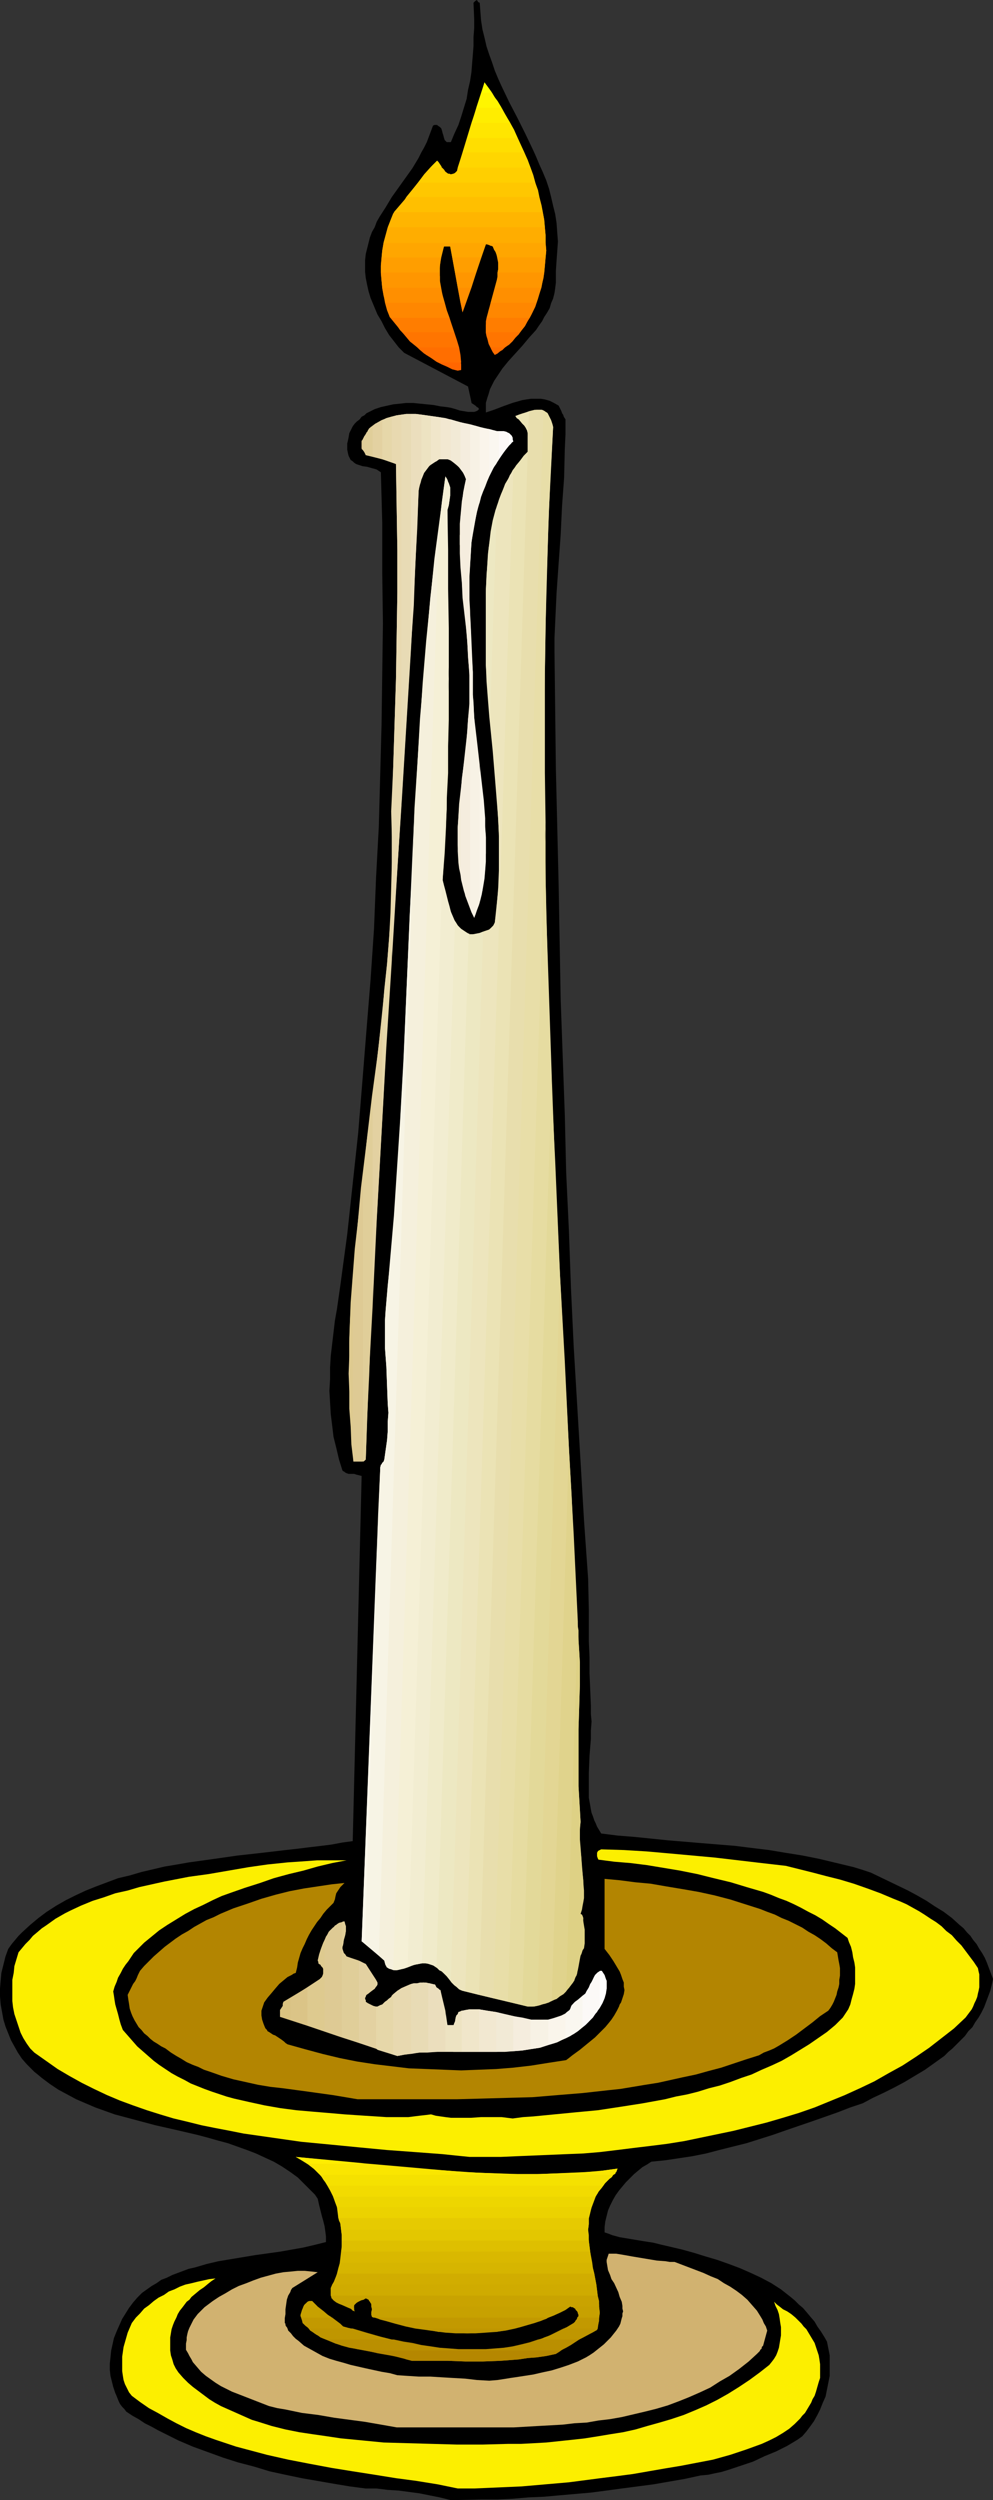 <?xml version="1.0" encoding="UTF-8" standalone="no"?>
<svg
   version="1.0"
   width="61.865mm"
   height="155.711mm"
   id="svg145"
   sodipodi:docname="Candle 18.wmf"
   xmlns:inkscape="http://www.inkscape.org/namespaces/inkscape"
   xmlns:sodipodi="http://sodipodi.sourceforge.net/DTD/sodipodi-0.dtd"
   xmlns="http://www.w3.org/2000/svg"
   xmlns:svg="http://www.w3.org/2000/svg">
  <rect width="100%" height="100%" fill="#333333" stroke="none"/>
  <sodipodi:namedview
     id="namedview145"
     pagecolor="#ffffff"
     bordercolor="#000000"
     borderopacity="0.25"
     inkscape:showpageshadow="2"
     inkscape:pageopacity="0.0"
     inkscape:pagecheckerboard="0"
     inkscape:deskcolor="#d1d1d1"
     inkscape:document-units="mm" />
  <defs
     id="defs1">
    <pattern
       id="WMFhbasepattern"
       patternUnits="userSpaceOnUse"
       width="6"
       height="6"
       x="0"
       y="0" />
  </defs>
  <path
     style="fill:#000000;fill-opacity:1;fill-rule:evenodd;stroke:none"
     d="m 106.165,588.515 7.272,-0.162 h 3.717 l 3.555,-0.162 3.717,-0.323 3.717,-0.162 3.555,-0.323 3.717,-0.323 3.717,-0.323 3.717,-0.485 3.555,-0.485 3.717,-0.485 3.717,-0.485 3.717,-0.646 3.717,-0.646 3.717,-0.808 1.778,-0.162 1.454,-0.323 1.616,-0.323 1.616,-0.485 1.454,-0.485 1.454,-0.485 2.909,-0.97 2.747,-1.293 2.747,-1.131 2.585,-1.293 2.424,-1.454 1.131,-0.808 0.97,-1.131 0.97,-1.293 0.808,-1.131 0.808,-1.454 0.646,-1.293 0.646,-1.616 0.646,-1.454 0.323,-1.616 0.323,-1.616 0.323,-1.616 v -1.616 -1.616 -1.616 l -0.323,-1.616 -0.323,-1.616 -0.646,-1.131 -0.808,-1.293 -0.808,-1.131 -0.646,-1.131 -0.97,-1.131 -0.808,-0.97 -0.97,-1.131 -0.97,-0.808 -0.97,-0.97 -0.97,-0.808 -2.262,-1.778 -2.262,-1.454 -2.424,-1.293 -2.424,-1.131 -2.585,-1.131 -2.585,-0.97 -2.747,-0.97 -2.747,-0.808 -2.585,-0.808 -2.909,-0.808 -2.747,-0.646 -2.101,-0.485 -1.939,-0.485 -2.101,-0.323 -1.939,-0.323 -1.939,-0.323 -1.939,-0.323 -1.778,-0.485 -0.808,-0.323 -0.97,-0.323 v -1.293 l 0.162,-1.293 0.323,-1.293 0.323,-1.293 0.485,-1.131 0.646,-1.293 0.646,-1.131 0.808,-1.131 0.808,-0.97 0.808,-0.97 0.97,-0.97 0.97,-0.97 0.97,-0.808 0.97,-0.808 1.131,-0.646 0.97,-0.646 3.232,-0.323 3.232,-0.485 3.232,-0.485 3.232,-0.646 3.07,-0.808 3.232,-0.808 3.232,-0.808 3.07,-0.97 3.07,-0.97 3.232,-1.131 6.14,-2.101 5.979,-2.101 2.909,-1.131 2.909,-0.97 2.424,-1.293 2.424,-1.131 2.585,-1.293 2.424,-1.293 2.424,-1.454 2.424,-1.454 2.262,-1.616 2.262,-1.616 0.97,-0.97 0.97,-0.808 0.97,-0.97 0.97,-0.97 0.97,-0.97 0.808,-1.131 0.97,-0.97 0.646,-1.131 0.808,-1.131 0.646,-1.131 0.646,-1.293 0.485,-1.293 0.485,-1.293 0.485,-1.293 0.323,-1.293 0.323,-1.454 -0.485,-1.293 -0.485,-1.293 -0.485,-1.293 -0.485,-1.131 -0.646,-1.131 -0.646,-0.97 -0.646,-1.131 -0.808,-0.97 -0.646,-0.97 -0.808,-0.808 -0.808,-0.97 -0.97,-0.808 -1.778,-1.616 -1.939,-1.454 -2.101,-1.293 -1.939,-1.293 -2.262,-1.293 -2.101,-1.131 -4.363,-2.101 -4.363,-2.101 -1.939,-0.646 -2.101,-0.646 -4.04,-0.97 -4.04,-0.97 -4.04,-0.808 -4.04,-0.646 -3.878,-0.646 -4.04,-0.485 -3.878,-0.485 -7.918,-0.646 -3.878,-0.323 -3.878,-0.323 -7.918,-0.808 -4.04,-0.323 -3.878,-0.485 -0.485,-0.808 -0.485,-0.808 -0.323,-0.808 -0.323,-0.646 -0.323,-0.97 -0.323,-0.808 -0.162,-0.808 -0.162,-0.97 -0.323,-1.778 v -1.939 -1.939 -1.939 l 0.162,-4.04 0.323,-4.04 v -1.939 l 0.162,-2.101 -0.162,-1.778 v -1.939 l -0.162,-3.878 -0.162,-3.878 v -3.717 l -0.162,-3.717 v -7.433 l -0.162,-7.272 -0.97,-13.735 -0.808,-13.735 -0.808,-13.574 -0.808,-13.574 -0.646,-13.735 -0.485,-13.574 -0.646,-13.735 -0.323,-13.574 -0.485,-13.574 -0.485,-13.574 -0.485,-27.147 -0.646,-27.147 -0.323,-27.309 v -3.555 l 0.162,-3.555 0.323,-6.948 0.485,-6.948 0.485,-6.787 0.323,-6.787 0.485,-6.625 0.162,-6.787 0.162,-3.393 v -3.555 l -0.323,-0.485 -0.162,-0.323 v -0.162 l -0.323,-0.485 -0.162,-0.485 -0.323,-0.646 -0.323,-0.646 -1.131,-0.646 -0.97,-0.485 -1.131,-0.323 -0.97,-0.162 h -1.131 -1.131 l -1.131,0.162 -0.97,0.162 -1.131,0.323 -1.131,0.323 -2.262,0.808 -2.101,0.808 -1.939,0.646 v -1.131 -1.131 l 0.323,-1.131 0.323,-0.97 0.323,-1.131 0.485,-0.97 0.485,-0.97 0.646,-0.97 0.646,-0.97 0.646,-0.97 1.454,-1.778 1.616,-1.778 1.616,-1.778 1.616,-1.939 1.616,-1.778 0.646,-0.97 0.808,-1.131 0.485,-0.97 0.646,-0.97 0.646,-1.131 0.323,-1.131 0.485,-1.131 0.323,-1.293 0.162,-1.131 0.162,-1.293 v -1.454 -1.293 l 0.162,-2.424 0.162,-2.262 0.162,-2.262 -0.162,-2.101 -0.162,-2.262 -0.323,-2.101 -0.485,-1.939 -0.485,-2.101 -0.485,-1.939 -0.646,-1.939 -0.808,-1.939 -0.808,-1.778 -0.808,-1.939 -0.808,-1.778 -1.777,-3.717 -1.778,-3.555 -1.939,-3.717 -1.778,-3.717 -0.808,-1.778 -0.808,-1.939 -0.646,-1.939 -0.646,-1.778 -0.646,-1.939 -0.485,-2.101 -0.485,-1.939 -0.323,-2.101 -0.162,-2.101 -0.162,-2.101 h -0.162 L 112.629,0.485 112.467,0.323 V 0.162 h -0.162 V 0 0 h -0.162 v 0.162 h -0.162 l -0.162,0.162 -0.323,0.323 0.162,3.878 v 2.101 l -0.162,2.101 v 2.101 l -0.162,2.101 -0.162,1.939 -0.162,2.101 -0.323,2.101 -0.485,2.101 -0.323,2.101 -0.646,2.101 -0.646,2.101 -0.646,1.939 -0.97,2.101 -0.808,1.939 h -0.323 -0.323 -0.323 l -0.162,-0.162 -0.162,-0.162 -0.162,-0.162 -0.162,-0.485 -0.162,-0.646 -0.162,-0.485 -0.162,-0.646 -0.162,-0.485 -0.162,-0.162 -0.162,-0.162 -0.485,-0.323 -0.162,-0.162 h -0.323 -0.323 l -0.323,0.162 -0.485,1.293 -0.485,1.293 -0.485,1.293 -0.646,1.293 -0.646,1.131 -0.646,1.293 -1.454,2.424 -1.616,2.262 -1.616,2.262 -1.616,2.262 -1.454,2.424 -1.454,2.262 -0.646,1.131 -0.485,1.293 -0.646,1.131 -0.485,1.293 -0.323,1.293 -0.323,1.293 -0.323,1.293 -0.162,1.454 v 1.293 1.454 l 0.162,1.454 0.323,1.616 0.323,1.454 0.485,1.616 0.808,1.939 0.808,1.939 0.97,1.616 0.808,1.616 0.97,1.616 1.131,1.454 1.131,1.454 1.293,1.293 15.028,7.918 0.808,3.717 v 0.162 l 0.485,0.323 0.485,0.323 0.323,0.323 0.323,0.162 0.162,0.323 -0.323,0.323 -0.323,0.162 -0.485,0.162 h -0.485 -0.485 -0.485 l -0.97,-0.162 -0.97,-0.162 -0.97,-0.323 -1.131,-0.323 -0.97,-0.162 -1.454,-0.162 -1.616,-0.323 -1.616,-0.162 -1.616,-0.162 -1.616,-0.162 h -1.616 l -1.454,0.162 -1.616,0.162 -1.454,0.323 -1.454,0.323 -1.454,0.485 -1.293,0.646 -0.646,0.323 -0.485,0.485 -0.646,0.323 -0.485,0.646 -0.646,0.485 -0.485,0.485 -0.485,0.646 -0.323,0.646 -0.485,0.97 -0.162,0.97 -0.162,0.808 -0.162,0.646 v 0.808 0.646 l 0.162,0.808 0.162,0.646 0.323,0.646 0.162,0.323 0.485,0.323 0.323,0.323 0.485,0.323 0.485,0.162 0.97,0.323 1.131,0.162 1.131,0.323 0.646,0.162 0.485,0.162 0.485,0.323 0.485,0.323 0.323,11.796 v 11.796 l 0.162,11.958 -0.162,11.958 -0.162,11.958 -0.323,11.958 -0.323,11.958 -0.646,11.958 -0.485,12.119 -0.808,11.958 -0.97,11.958 -0.97,12.119 -0.97,11.958 -1.293,11.958 -1.293,11.958 -1.616,11.958 -0.808,5.656 -0.485,2.747 -0.323,2.747 -0.323,2.747 -0.323,2.747 -0.162,2.747 v 2.747 l -0.162,2.747 0.162,2.747 0.162,2.747 0.323,2.585 0.323,2.747 0.646,2.585 0.646,2.747 0.808,2.585 0.162,0.162 0.323,0.162 0.162,0.162 0.323,0.162 0.485,0.162 h 0.646 0.646 l 0.485,0.162 0.646,0.162 0.646,0.162 -2.101,85.966 -2.424,0.323 -2.585,0.485 -2.585,0.323 -2.747,0.323 -2.585,0.323 -2.909,0.323 -5.494,0.646 -5.817,0.646 -5.656,0.808 -5.817,0.808 -2.747,0.485 -2.909,0.485 -2.747,0.646 -2.747,0.646 -2.747,0.808 -2.747,0.646 -2.585,0.97 -2.585,0.97 -2.424,0.97 -2.424,1.131 -2.262,1.131 -2.262,1.293 -2.262,1.454 -1.939,1.454 -1.939,1.616 -1.939,1.778 -0.808,0.808 -0.808,0.97 -0.808,0.97 -0.808,1.131 -0.646,1.778 -0.485,1.939 -0.485,1.939 -0.162,1.778 L 0,468.129 v 1.778 l 0.162,1.939 0.323,1.778 0.323,1.778 0.485,1.616 0.646,1.616 0.646,1.616 0.808,1.454 0.808,1.454 0.97,1.454 1.131,1.293 0.808,0.808 0.97,0.97 0.808,0.646 0.97,0.808 1.939,1.454 1.939,1.293 2.101,1.131 2.101,1.131 2.262,0.97 2.262,0.97 2.262,0.808 2.262,0.808 2.424,0.646 2.424,0.646 4.848,1.293 5.009,1.131 4.848,1.131 2.424,0.646 2.262,0.646 2.424,0.646 2.262,0.808 2.262,0.808 2.101,0.808 2.101,0.97 2.101,0.97 1.939,1.131 1.939,1.293 1.777,1.293 0.808,0.808 1.616,1.616 0.808,0.808 0.808,0.808 0.646,0.97 0.323,1.454 0.323,1.293 0.323,1.293 0.323,1.131 0.323,1.293 0.162,1.131 0.162,1.293 v 1.293 l -2.585,0.646 -2.747,0.646 -2.747,0.485 -2.747,0.485 -5.817,0.808 -2.909,0.485 -2.909,0.485 -2.909,0.485 -2.747,0.646 -2.747,0.808 -1.454,0.323 -1.293,0.485 -1.293,0.485 -1.293,0.485 -1.293,0.646 -1.293,0.485 -1.131,0.808 -1.131,0.646 -1.131,0.808 -1.131,0.808 -1.131,1.131 -0.97,1.131 -0.97,1.293 -0.808,1.293 -0.808,1.293 -0.646,1.454 -0.646,1.454 -0.646,1.616 -0.323,1.454 -0.323,1.454 -0.162,1.616 -0.162,1.454 v 1.454 l 0.162,1.454 0.323,1.293 0.323,1.293 0.323,0.97 0.162,0.485 0.162,0.323 0.323,0.808 0.323,0.808 0.323,0.646 0.485,0.646 0.485,0.485 0.485,0.646 1.454,0.97 1.454,0.808 1.454,0.97 1.616,0.808 1.454,0.808 1.616,0.808 3.232,1.616 3.393,1.454 3.555,1.293 3.555,1.293 3.555,1.131 3.717,0.97 3.717,1.131 3.717,0.808 3.878,0.808 3.717,0.646 3.717,0.646 3.878,0.646 3.717,0.485 h 2.585 l 2.585,0.323 2.585,0.162 2.424,0.323 2.424,0.323 2.424,0.485 2.424,0.485 z"
     id="path1" />
  <path
     style="fill:#fcef00;fill-opacity:1;fill-rule:evenodd;stroke:none"
     d="m 107.781,585.768 h 3.878 l 3.717,-0.162 3.717,-0.162 3.717,-0.162 3.717,-0.323 3.717,-0.323 3.717,-0.323 3.717,-0.485 3.717,-0.485 3.878,-0.485 3.717,-0.485 3.717,-0.646 3.717,-0.646 3.878,-0.646 7.595,-1.454 4.04,-1.131 1.939,-0.646 1.939,-0.646 1.778,-0.646 1.778,-0.646 1.777,-0.808 1.616,-0.808 1.616,-0.97 1.454,-0.97 1.293,-1.131 1.293,-1.293 0.485,-0.646 0.646,-0.646 0.485,-0.808 0.485,-0.808 0.485,-0.808 0.323,-0.808 0.485,-0.808 0.323,-0.97 0.323,-1.131 0.323,-1.131 0.323,-0.97 v -1.131 -1.131 -0.97 l -0.162,-1.131 -0.162,-0.97 -0.323,-0.97 -0.323,-0.97 -0.323,-0.97 -0.485,-0.808 -0.485,-0.808 -0.485,-0.808 -0.485,-0.808 -0.646,-0.646 -0.485,-0.646 -0.485,-0.485 -0.485,-0.485 -0.485,-0.485 -0.97,-0.808 -0.97,-0.646 -0.97,-0.485 -0.808,-0.646 -0.646,-0.485 -0.646,-0.646 0.323,0.97 0.485,0.97 0.323,0.97 0.162,0.97 0.162,1.131 0.162,0.97 v 0.97 0.97 l -0.162,0.97 -0.162,0.97 -0.162,0.97 -0.323,0.97 -0.323,0.808 -0.485,0.808 -0.485,0.646 -0.646,0.808 -2.262,1.778 -2.424,1.778 -2.424,1.616 -2.585,1.616 -2.585,1.454 -2.585,1.293 -2.585,1.131 -2.747,1.131 -2.909,0.97 -2.747,0.808 -2.909,0.808 -2.747,0.808 -2.909,0.646 -3.07,0.485 -2.909,0.485 -3.07,0.485 -2.909,0.323 -3.07,0.323 -3.07,0.323 -2.909,0.162 -3.07,0.162 h -3.07 l -5.979,0.162 h -5.979 l -5.817,-0.162 -5.817,-0.162 -5.656,-0.162 -6.625,-0.646 -3.393,-0.323 -3.232,-0.485 -3.393,-0.485 -3.232,-0.485 -3.232,-0.646 -3.232,-0.808 -3.07,-0.97 -1.616,-0.485 -1.454,-0.646 -1.454,-0.646 -2.909,-1.293 -1.454,-0.646 -1.454,-0.808 -1.293,-0.808 -1.293,-0.97 -1.293,-0.97 -1.293,-0.97 -1.131,-0.97 -1.131,-1.131 -1.131,-1.293 -0.646,-0.97 -0.485,-0.97 -0.323,-1.131 -0.323,-0.97 -0.162,-1.131 v -0.97 -0.97 -1.131 l 0.162,-0.97 0.162,-0.97 0.323,-0.97 0.323,-0.808 0.485,-0.97 0.323,-0.808 0.485,-0.808 0.646,-0.808 0.485,-0.646 0.485,-0.646 0.646,-0.485 0.485,-0.646 0.97,-0.808 0.97,-0.808 0.97,-0.646 0.97,-0.808 0.808,-0.646 0.97,-0.646 -1.454,0.162 -1.454,0.323 -1.454,0.323 -1.293,0.323 -1.454,0.323 -1.293,0.485 -1.293,0.646 -1.293,0.485 -1.131,0.808 -1.293,0.646 -1.131,0.808 -1.131,0.97 -1.131,0.808 -0.97,1.131 -0.97,0.97 -0.97,1.293 -0.485,1.131 -0.485,1.131 -0.323,1.131 -0.323,1.131 -0.323,1.131 -0.162,1.131 -0.162,1.131 v 1.131 1.131 1.131 l 0.162,1.131 0.162,0.97 0.323,0.97 0.485,0.97 0.485,0.97 0.646,0.808 1.939,1.454 2.101,1.454 2.101,1.131 2.262,1.293 2.101,1.131 2.262,1.131 2.262,0.97 2.424,0.97 2.262,0.808 2.424,0.808 2.424,0.808 2.424,0.646 2.424,0.646 2.424,0.646 5.009,1.131 5.009,0.97 5.171,0.97 5.009,0.808 5.171,0.808 5.009,0.808 4.848,0.646 5.009,0.808 z"
     id="path2" />
  <path
     style="fill:#d1b270;fill-opacity:1;fill-rule:evenodd;stroke:none"
     d="m 93.399,571.386 h 2.585 8.08 5.656 5.656 5.656 l 5.656,-0.323 2.909,-0.162 2.909,-0.162 2.747,-0.323 2.909,-0.162 2.747,-0.485 2.747,-0.323 2.747,-0.485 2.747,-0.646 2.747,-0.646 2.585,-0.646 2.747,-0.808 2.585,-0.97 2.424,-0.97 2.585,-1.131 2.424,-1.131 2.262,-1.454 2.262,-1.293 2.262,-1.616 2.262,-1.778 1.939,-1.778 0.646,-0.646 0.162,-0.323 0.323,-0.323 v -0.323 l 0.162,-0.162 0.162,-0.162 v 0 l 0.97,-3.555 -0.323,-0.97 -0.485,-0.808 -0.323,-0.808 -0.485,-0.808 -0.808,-1.293 -1.131,-1.293 -1.131,-1.293 -1.293,-1.131 -1.293,-0.97 -1.454,-0.97 -1.454,-0.808 -1.454,-0.97 -1.616,-0.646 -1.778,-0.808 -3.393,-1.293 -3.393,-1.293 h -1.131 l -0.97,-0.162 -2.101,-0.162 -1.939,-0.323 -1.939,-0.323 -1.939,-0.323 -1.778,-0.323 -1.939,-0.323 h -0.808 -0.97 l -0.162,0.485 -0.162,0.485 -0.162,0.485 v 0.485 l 0.162,0.97 0.162,0.97 0.485,1.131 0.323,0.97 0.646,0.97 0.97,2.101 0.323,1.131 0.485,1.131 0.162,0.97 v 0.646 l 0.162,0.646 -0.162,0.485 v 0.646 l -0.162,0.485 -0.162,0.646 -0.162,0.646 -0.323,0.646 -0.646,0.97 -0.646,0.808 -0.646,0.808 -0.808,0.808 -0.808,0.808 -0.808,0.646 -0.808,0.646 -0.808,0.646 -0.97,0.646 -0.808,0.485 -0.97,0.485 -0.97,0.485 -2.101,0.808 -1.939,0.646 -2.101,0.646 -2.262,0.485 -2.101,0.485 -4.201,0.646 -1.131,0.162 -0.97,0.162 -2.101,0.323 -1.939,0.162 -2.909,-0.162 -2.747,-0.323 -2.909,-0.162 -2.747,-0.162 -2.585,-0.162 h -2.747 l -2.585,-0.162 -2.424,-0.162 -1.777,-0.485 -1.939,-0.323 -3.717,-0.808 -3.555,-0.808 -1.616,-0.485 -1.777,-0.485 -1.616,-0.485 -1.616,-0.646 -1.454,-0.808 -1.454,-0.808 -1.454,-0.808 -1.293,-1.131 -0.646,-0.485 -0.646,-0.646 -0.485,-0.646 -0.646,-0.646 -0.162,-0.485 -0.162,-0.323 -0.162,-0.162 -0.162,-0.323 v -0.162 -0.162 l -0.162,-0.162 v 0 -1.131 l 0.162,-0.97 v -1.131 l 0.162,-1.131 0.162,-1.131 0.323,-0.97 0.485,-0.808 0.162,-0.485 0.323,-0.485 5.979,-3.717 -1.454,-0.162 -1.616,-0.162 h -1.616 l -1.616,0.162 -1.777,0.162 -1.777,0.323 -1.777,0.485 -1.777,0.485 -1.777,0.646 -1.616,0.646 -1.777,0.646 -1.616,0.808 -1.616,0.97 -1.454,0.808 -1.454,0.97 -1.293,0.97 -0.646,0.485 -0.485,0.485 -0.646,0.646 -0.485,0.485 -0.485,0.646 -0.485,0.646 -0.323,0.646 -0.323,0.646 -0.323,0.646 -0.323,0.808 -0.162,0.646 -0.162,0.808 v 0.646 l -0.162,0.808 v 0.808 0.646 l 0.485,0.808 0.323,0.646 0.485,0.808 0.323,0.646 0.97,1.131 0.97,1.131 1.131,0.97 1.131,0.808 1.131,0.808 1.293,0.808 1.293,0.646 1.293,0.646 2.909,1.131 2.909,1.131 2.909,1.131 1.939,0.485 1.939,0.323 3.878,0.808 3.878,0.485 3.717,0.646 7.272,0.97 3.717,0.646 z"
     id="path3" />
  <path
     style="fill:#b38501;fill-opacity:1;fill-rule:evenodd;stroke:none"
     d="m 96.954,555.712 h 4.363 4.04 l 4.201,0.162 h 4.201 l 4.201,-0.162 2.101,-0.162 2.101,-0.162 2.101,-0.323 2.101,-0.162 2.262,-0.323 2.262,-0.485 1.131,-0.808 H 86.128 l 2.747,0.646 2.747,0.485 2.747,0.485 1.293,0.485 z"
     id="path4" />
  <path
     style="fill:#b58700;fill-opacity:1;fill-rule:evenodd;stroke:none"
     d="m 96.954,555.712 h 4.363 4.04 l 4.201,0.162 h 4.201 l 4.201,-0.162 2.101,-0.162 2.101,-0.162 2.101,-0.323 2.101,-0.162 2.262,-0.323 2.262,-0.485 0.808,-0.485 0.646,-0.485 0.808,-0.485 0.646,-0.485 1.293,-0.646 1.293,-0.808 h -9.695 l -1.939,0.646 -1.939,0.485 -2.101,0.485 -2.101,0.323 -2.101,0.162 -2.101,0.162 h -2.101 -2.262 -2.101 l -2.101,-0.162 -2.262,-0.162 -2.101,-0.323 -2.262,-0.323 -2.101,-0.485 -2.101,-0.323 -2.262,-0.485 H 76.756 l 1.131,0.485 1.131,0.485 1.131,0.323 1.293,0.323 2.585,0.646 2.585,0.485 5.332,0.97 2.585,0.646 1.293,0.323 z"
     id="path5" />
  <path
     style="fill:#ba8f00;fill-opacity:1;fill-rule:evenodd;stroke:none"
     d="m 110.043,553.126 v 0.162 h 21.976 l 1.293,-0.646 1.131,-0.646 0.97,-0.646 0.97,-0.646 1.939,-1.131 1.131,-0.485 1.131,-0.646 v -0.162 h 0.162 v -0.162 0 h -8.08 v 0 l -1.293,0.646 -1.293,0.646 -1.293,0.646 -1.454,0.485 -1.293,0.485 -1.454,0.485 -1.454,0.323 -1.293,0.323 -1.454,0.323 -1.454,0.162 -1.454,0.162 -1.454,0.162 -3.07,0.162 z"
     id="path6" />
  <path
     style="fill:#ba8f00;fill-opacity:1;fill-rule:evenodd;stroke:none"
     d="m 110.043,548.117 v 1.131 l 2.747,-0.162 2.585,-0.162 h 1.454 l 2.747,-0.485 1.293,-0.323 v 0 z"
     id="path7" />
  <path
     style="fill:#ba8f00;fill-opacity:1;fill-rule:evenodd;stroke:none"
     d="m 110.043,549.248 v -1.131 H 99.217 v 0 l 1.293,0.323 1.293,0.162 1.454,0.323 h 1.293 l 2.747,0.162 z"
     id="path8" />
  <path
     style="fill:#ba8f00;fill-opacity:1;fill-rule:evenodd;stroke:none"
     d="m 110.043,553.288 v -0.162 h -1.777 l -1.616,-0.162 -3.555,-0.323 -3.393,-0.485 -3.393,-0.485 -3.393,-0.808 -3.232,-0.808 -3.393,-0.97 -3.232,-0.97 v 0 H 72.716 v 0 l 0.646,0.646 0.646,0.485 0.808,0.485 0.646,0.485 0.808,0.323 0.808,0.323 1.616,0.646 1.777,0.646 1.777,0.485 1.939,0.323 1.939,0.323 z"
     id="path9" />
  <path
     style="fill:#bf9600;fill-opacity:1;fill-rule:evenodd;stroke:none"
     d="m 128.141,550.218 v 0.485 h 8.241 l 0.97,-0.485 2.101,-1.131 1.131,-0.646 0.323,-1.454 0.162,-0.646 v -0.808 h -5.171 v 0.323 l -0.162,0.323 h -0.162 l -0.162,0.323 -0.323,0.323 -1.616,0.97 -1.616,0.97 -1.939,0.808 z"
     id="path10" />
  <path
     style="fill:#bf9600;fill-opacity:1;fill-rule:evenodd;stroke:none"
     d="m 128.141,545.532 v 0.485 l 0.485,-0.162 0.485,-0.323 z"
     id="path11" />
  <path
     style="fill:#bf9600;fill-opacity:1;fill-rule:evenodd;stroke:none"
     d="m 128.141,546.016 v -0.485 H 90.814 v 0.808 l 2.262,0.646 2.424,0.646 2.262,0.485 2.424,0.323 2.262,0.323 2.424,0.323 2.424,0.162 h 2.424 2.262 l 2.424,-0.162 2.262,-0.162 2.424,-0.323 2.262,-0.485 2.262,-0.646 2.262,-0.646 z"
     id="path12" />
  <path
     style="fill:#bf9600;fill-opacity:1;fill-rule:evenodd;stroke:none"
     d="m 128.141,550.703 v -0.485 l -0.646,0.323 -0.808,0.162 z"
     id="path13" />
  <path
     style="fill:#bf9600;fill-opacity:1;fill-rule:evenodd;stroke:none"
     d="m 90.814,550.379 v 0.323 h 1.939 -0.97 z"
     id="path14" />
  <path
     style="fill:#bf9600;fill-opacity:1;fill-rule:evenodd;stroke:none"
     d="m 90.814,546.34 v -0.808 h -2.424 l 1.131,0.485 z"
     id="path15" />
  <path
     style="fill:#bf9600;fill-opacity:1;fill-rule:evenodd;stroke:none"
     d="m 90.814,550.703 v -0.323 l -2.585,-0.646 -2.424,-0.646 -2.585,-0.808 -2.424,-0.646 -0.646,-0.646 -0.646,-0.485 -0.646,-0.485 -0.646,-0.485 H 71.1 v 0.323 l 0.162,0.323 v 0.646 l 0.646,0.646 0.646,0.485 0.485,0.646 0.808,0.485 0.646,0.485 0.646,0.323 0.808,0.485 0.808,0.323 z"
     id="path16" />
  <path
     style="fill:#c29900;fill-opacity:1;fill-rule:evenodd;stroke:none"
     d="m 133.474,547.794 v 0.323 h 7.272 v 0 l 0.162,-1.131 0.162,-1.293 0.162,-1.293 -0.162,-1.454 v 0 h -5.979 v 0 l 0.323,0.323 0.323,0.323 0.162,0.323 0.162,0.323 v 0.323 l 0.162,0.323 v 0.162 0.323 l -0.323,0.323 -0.162,0.323 -0.162,0.162 -0.162,0.323 -0.323,0.323 -0.808,0.485 z"
     id="path17" />
  <path
     style="fill:#c29900;fill-opacity:1;fill-rule:evenodd;stroke:none"
     d="m 133.474,542.946 v 0.485 l 0.485,-0.323 0.323,-0.162 v 0 z"
     id="path18" />
  <path
     style="fill:#c29900;fill-opacity:1;fill-rule:evenodd;stroke:none"
     d="m 133.474,543.431 v -0.485 H 87.582 v 2.424 l 2.747,0.808 2.909,0.808 3.07,0.646 2.909,0.485 v 0 h 21.653 v 0 l 1.616,-0.323 1.616,-0.485 1.616,-0.485 1.616,-0.485 1.454,-0.646 1.616,-0.646 1.616,-0.808 z"
     id="path19" />
  <path
     style="fill:#c29900;fill-opacity:1;fill-rule:evenodd;stroke:none"
     d="m 133.474,548.117 v -0.323 l -0.808,0.323 v 0 z"
     id="path20" />
  <path
     style="fill:#c29900;fill-opacity:1;fill-rule:evenodd;stroke:none"
     d="m 82.734,548.117 h 0.323 v 0 z"
     id="path21" />
  <path
     style="fill:#c29900;fill-opacity:1;fill-rule:evenodd;stroke:none"
     d="m 82.734,542.946 v 0.646 l 0.323,0.323 0.485,0.162 -0.162,-0.323 v -0.162 -0.646 0 z"
     id="path22" />
  <path
     style="fill:#c29900;fill-opacity:1;fill-rule:evenodd;stroke:none"
     d="m 82.734,543.593 v -0.646 h -0.808 v 0 l 0.323,0.162 0.162,0.162 0.162,0.162 z"
     id="path23" />
  <path
     style="fill:#c29900;fill-opacity:1;fill-rule:evenodd;stroke:none"
     d="m 82.734,548.117 -0.97,-0.162 -0.97,-0.323 -0.808,-0.646 -0.808,-0.646 -0.808,-0.485 -0.808,-0.646 -1.293,-1.131 -1.454,-1.131 v 0 h -3.393 v 0 l -0.162,0.485 -0.162,0.485 -0.162,0.485 -0.162,0.485 v 0.162 0.162 l 0.162,0.485 0.162,0.485 0.162,0.646 0.808,0.646 0.646,0.646 v 0 z"
     id="path24" />
  <path
     style="fill:#c7a100;fill-opacity:1;fill-rule:evenodd;stroke:none"
     d="m 78.048,540.361 v 0.646 l 0.323,0.162 0.162,0.323 0.646,0.485 0.646,0.323 0.808,0.323 1.454,0.646 0.808,0.323 0.646,0.485 -0.162,-0.323 v -0.323 l -0.162,-0.323 0.162,-0.323 v -0.162 l 0.162,-0.162 0.323,-0.323 0.485,-0.323 0.646,-0.323 0.646,-0.162 0.485,-0.323 0.323,0.162 0.323,0.162 0.162,0.323 0.162,0.162 0.162,0.323 0.162,0.162 v 0.646 l 0.162,0.646 -0.162,0.646 v 0.646 l 0.162,0.485 0.323,0.162 h 0.162 0.323 40.721 l 1.293,-0.485 1.454,-0.646 1.293,-0.646 1.131,-0.808 0.323,0.162 h 0.323 l 0.162,0.162 0.323,0.162 0.162,0.323 0.323,0.323 0.162,0.323 0.162,0.485 v 0.162 0.162 l -0.162,0.162 -0.162,0.162 h 5.171 l 0.162,-1.131 -0.162,-1.454 v -1.293 l -0.323,-1.293 z"
     id="path25" />
  <path
     style="fill:#c7a100;fill-opacity:1;fill-rule:evenodd;stroke:none"
     d="m 78.048,541.007 v -0.646 h -0.162 l 0.162,0.323 v 0.162 z"
     id="path26" />
  <path
     style="fill:#c7a100;fill-opacity:1;fill-rule:evenodd;stroke:none"
     d="m 78.21,545.532 -1.293,-0.808 -1.293,-0.97 -1.131,-0.97 -0.485,-0.485 -0.485,-0.646 H 73.201 72.877 l -0.323,0.162 -0.162,0.162 -0.485,0.323 -0.323,0.323 -0.162,0.485 -0.323,0.646 -0.323,1.131 v 0.162 0.162 l 0.323,0.323 z"
     id="path27" />
  <path
     style="fill:#c9a300;fill-opacity:1;fill-rule:evenodd;stroke:none"
     d="m 140.422,537.775 0.162,1.293 0.162,1.454 0.162,1.293 0.162,0.646 v 0.485 0 h -5.979 v 0 h -0.808 v 0 0 H 87.582 v 0 l -0.162,-0.485 v -0.323 l -0.162,-0.323 -0.162,-0.162 -0.162,-0.323 -0.323,-0.162 -0.485,-0.162 -0.808,0.323 -0.97,0.485 -0.323,0.162 -0.323,0.323 -0.323,0.323 v 0.323 0 h -1.454 v 0 l -1.293,-0.485 -0.646,-0.162 -0.485,-0.323 -0.646,-0.323 -0.485,-0.323 -0.323,-0.485 -0.162,-0.485 v -1.778 l 0.162,-0.323 0.323,-0.485 z"
     id="path28" />
  <path
     style="fill:#c9a300;fill-opacity:1;fill-rule:evenodd;stroke:none"
     d="m 74.817,542.946 -0.646,-0.646 -0.646,-0.646 h -0.485 -0.323 l -0.323,0.162 -0.323,0.323 -0.323,0.323 -0.323,0.485 v 0 z"
     id="path29" />
  <path
     style="fill:#cfab00;fill-opacity:1;fill-rule:evenodd;stroke:none"
     d="m 139.938,535.19 0.485,2.585 0.162,1.293 0.162,1.293 H 77.887 v 0 -1.778 l 0.323,-0.808 0.485,-0.808 0.323,-0.808 0.323,-0.97 z"
     id="path30" />
  <path
     style="fill:#d1ad00;fill-opacity:1;fill-rule:evenodd;stroke:none"
     d="m 139.291,532.604 0.646,2.585 0.485,2.585 H 78.372 l 0.485,-1.293 0.485,-1.131 0.485,-1.293 0.323,-1.454 v 0 z"
     id="path31" />
  <path
     style="fill:#d6b500;fill-opacity:1;fill-rule:evenodd;stroke:none"
     d="m 138.968,530.019 0.485,2.585 0.162,1.293 0.323,1.293 H 79.341 l 0.323,-1.293 0.323,-1.131 0.162,-1.293 0.162,-1.454 z"
     id="path32" />
  <path
     style="fill:#d9b800;fill-opacity:1;fill-rule:evenodd;stroke:none"
     d="m 138.645,527.433 0.323,2.585 0.323,2.585 v 0 H 80.149 v 0 l 0.323,-2.585 v -1.293 -1.293 0 z"
     id="path33" />
  <path
     style="fill:#debf00;fill-opacity:1;fill-rule:evenodd;stroke:none"
     d="m 138.483,524.848 v 1.293 l 0.162,1.293 0.162,1.293 0.162,1.293 H 80.311 l 0.162,-1.293 v -1.293 -1.293 l -0.162,-1.293 z"
     id="path34" />
  <path
     style="fill:#e3c700;fill-opacity:1;fill-rule:evenodd;stroke:none"
     d="m 138.645,522.101 v 1.454 l -0.162,1.293 0.162,1.293 v 1.293 0 H 80.472 v 0 -1.293 l -0.162,-1.293 -0.162,-1.293 -0.323,-1.454 z"
     id="path35" />
  <path
     style="fill:#e6ca01;fill-opacity:1;fill-rule:evenodd;stroke:none"
     d="m 139.291,519.515 -0.323,1.454 -0.323,1.293 v 1.293 l -0.162,1.293 H 80.311 l -0.162,-1.454 -0.323,-0.646 -0.162,-0.646 v -0.646 -0.646 l -0.162,-0.646 -0.162,-0.646 z"
     id="path36" />
  <path
     style="fill:#ebd200;fill-opacity:1;fill-rule:evenodd;stroke:none"
     d="m 140.261,517.092 -0.485,1.293 -0.485,1.293 -0.323,1.131 -0.323,1.293 h -58.819 -0.162 l -0.162,-1.293 -0.162,-1.293 -0.485,-1.293 -0.323,-1.131 z"
     id="path37" />
  <path
     style="fill:#edd600;fill-opacity:1;fill-rule:evenodd;stroke:none"
     d="m 142.038,514.506 -0.485,0.485 -0.485,0.646 -0.323,0.646 -0.485,0.646 -0.646,1.293 -0.323,1.293 H 79.341 l -0.485,-1.293 -0.485,-1.293 -0.646,-1.293 -0.646,-1.131 z"
     id="path38" />
  <path
     style="fill:#f2db00;fill-opacity:1;fill-rule:evenodd;stroke:none"
     d="m 140.261,517.092 0.646,-1.131 0.808,-0.97 0.808,-1.131 0.97,-0.97 0.485,-0.323 0.162,-0.323 0.162,-0.162 0.162,-0.162 H 75.301 l 0.97,1.131 0.808,1.293 0.808,1.293 0.646,1.454 z"
     id="path39" />
  <path
     style="fill:#f5e100;fill-opacity:1;fill-rule:evenodd;stroke:none"
     d="m 142.038,514.506 0.323,-0.485 0.323,-0.323 0.808,-0.808 0.323,-0.323 0.323,-0.162 0.162,-0.323 0.162,-0.162 0.323,-0.162 0.162,-0.162 v -0.162 l 0.162,-0.162 0.162,-0.323 v -0.162 l 0.162,-0.323 -3.555,0.485 -3.717,0.323 -3.555,0.162 -3.717,0.162 -3.555,0.162 h -3.717 -3.717 l -3.555,-0.162 -3.717,-0.162 -3.555,-0.162 -7.433,-0.646 -7.272,-0.646 -7.433,-0.646 H 72.393 l 1.454,1.131 1.131,1.131 0.646,0.646 0.485,0.808 0.485,0.646 0.485,0.808 z"
     id="path40" />
  <path
     style="fill:#fae600;fill-opacity:1;fill-rule:evenodd;stroke:none"
     d="m 144.462,511.921 0.162,-0.323 0.162,-0.162 0.162,-0.162 h 0.162 v -0.162 l 0.162,-0.323 0.162,-0.323 -4.686,0.646 -4.686,0.323 -4.848,0.162 -4.686,0.162 h -4.686 l -4.686,-0.162 -4.848,-0.162 -4.686,-0.323 -4.686,-0.323 -4.686,-0.323 -9.534,-0.808 -9.534,-0.97 -9.534,-0.97 0.808,0.485 0.808,0.485 1.293,0.808 1.454,1.131 1.293,1.293 z"
     id="path41" />
  <path
     style="fill:#ffed00;fill-opacity:1;fill-rule:evenodd;stroke:none"
     d="m 86.936,509.335 -8.564,-0.808 -8.726,-0.808 1.454,0.808 1.293,0.808 z"
     id="path42" />
  <path
     style="fill:#fcef00;fill-opacity:1;fill-rule:evenodd;stroke:none"
     d="m 110.528,507.719 h 3.717 3.717 l 3.717,-0.162 3.878,-0.162 3.878,-0.162 3.878,-0.162 4.04,-0.162 3.878,-0.323 4.04,-0.485 3.878,-0.485 4.04,-0.485 3.878,-0.485 4.04,-0.646 3.878,-0.808 3.878,-0.808 3.878,-0.808 3.878,-0.97 3.878,-0.97 3.878,-1.131 3.717,-1.131 3.717,-1.293 3.555,-1.454 3.555,-1.454 3.555,-1.616 3.393,-1.616 3.393,-1.939 3.232,-1.778 3.232,-2.101 3.07,-2.101 2.909,-2.262 2.909,-2.262 2.747,-2.585 0.97,-1.293 0.485,-0.646 0.323,-0.646 0.323,-0.808 0.323,-0.646 0.323,-0.808 0.162,-0.808 0.162,-0.646 0.162,-0.808 v -0.808 -0.808 -0.646 -0.808 l -0.162,-0.646 -0.162,-0.808 -0.97,-1.454 -0.97,-1.293 -0.97,-1.293 -0.97,-1.293 -1.131,-1.131 -1.131,-1.293 -1.293,-0.97 -1.131,-1.131 -1.293,-0.97 -1.293,-0.808 -1.454,-0.97 -1.293,-0.808 -1.454,-0.808 -1.454,-0.808 -1.454,-0.646 -1.616,-0.646 -3.07,-1.293 -3.07,-1.131 -3.232,-1.131 -3.232,-0.97 -3.232,-0.808 -3.07,-0.808 -3.232,-0.808 -3.232,-0.808 -5.656,-0.646 -5.494,-0.646 -5.494,-0.646 -5.332,-0.485 -5.332,-0.485 -5.494,-0.485 -5.332,-0.323 -5.332,-0.162 -0.323,0.162 -0.323,0.162 -0.162,0.162 -0.162,0.323 v 0.485 0.323 l 0.162,0.485 0.162,0.323 3.717,0.485 3.878,0.323 3.878,0.485 3.878,0.646 3.878,0.646 4.04,0.808 3.878,0.97 4.04,0.97 3.717,1.131 3.878,1.131 1.778,0.646 1.939,0.808 1.778,0.646 1.778,0.808 1.616,0.808 1.778,0.97 1.616,0.808 1.616,0.97 1.616,1.131 1.454,0.97 1.454,1.131 1.454,1.131 0.323,0.97 0.485,1.131 0.323,1.293 0.162,1.131 0.323,1.293 0.162,1.131 v 1.293 1.293 1.293 l -0.162,1.131 -0.323,1.293 -0.323,1.131 -0.323,1.293 -0.485,1.131 -0.646,0.97 -0.646,0.97 -1.778,1.778 -1.939,1.616 -2.101,1.454 -2.101,1.454 -2.101,1.293 -2.101,1.293 -2.262,1.293 -2.424,1.131 -2.262,0.97 -2.424,1.131 -2.424,0.808 -2.585,0.97 -2.424,0.808 -2.585,0.646 -2.585,0.808 -2.585,0.646 -2.585,0.485 -2.585,0.646 -5.332,0.97 -5.171,0.808 -5.332,0.808 -5.171,0.485 -5.009,0.485 -5.009,0.485 -2.424,0.162 -2.424,0.323 -1.293,-0.162 -1.293,-0.162 h -1.131 -1.293 -2.424 l -2.424,0.162 h -2.424 -1.131 -1.131 l -1.293,-0.162 -1.131,-0.162 -1.131,-0.162 -1.131,-0.323 -1.293,0.162 -1.454,0.162 -1.293,0.162 -1.293,0.162 H 93.561 90.976 l -2.424,-0.162 -2.585,-0.162 -2.424,-0.162 -2.424,-0.162 -3.717,-0.323 -3.878,-0.323 -3.717,-0.323 -3.717,-0.485 -3.717,-0.646 -3.717,-0.808 -3.555,-0.808 -1.777,-0.485 -3.393,-1.131 -1.777,-0.646 -1.616,-0.646 -1.616,-0.646 -1.454,-0.808 -1.616,-0.808 -1.454,-0.808 -1.454,-0.97 -1.454,-0.97 -1.293,-0.97 -1.293,-1.131 -1.293,-1.131 -1.293,-1.131 -1.131,-1.293 -1.131,-1.293 -1.131,-1.293 -0.485,-1.293 -0.323,-1.131 -0.323,-1.293 -0.323,-1.131 -0.323,-1.131 -0.162,-0.97 -0.162,-1.131 -0.162,-0.97 0.323,-1.131 0.485,-1.131 0.323,-0.97 0.646,-1.131 0.485,-0.97 0.646,-0.97 0.646,-0.808 0.646,-0.97 0.646,-0.97 0.808,-0.808 0.808,-0.808 0.808,-0.808 1.777,-1.454 1.777,-1.454 1.939,-1.293 2.101,-1.293 2.101,-1.293 2.101,-1.131 2.101,-0.97 2.262,-1.131 2.101,-0.97 2.262,-0.808 3.232,-1.131 3.555,-1.131 3.232,-1.131 3.555,-0.97 3.393,-0.808 3.393,-0.97 3.393,-0.808 3.393,-0.646 h -2.262 -2.262 -2.424 l -2.262,0.162 -2.262,0.162 -2.424,0.162 -4.686,0.485 -4.525,0.646 -4.686,0.808 -4.686,0.808 -4.686,0.646 -5.817,1.131 -5.817,1.293 -2.747,0.808 -2.909,0.646 -2.747,0.97 -2.585,0.808 -2.747,1.131 -2.424,1.131 -1.293,0.646 -1.131,0.646 -1.131,0.646 -1.131,0.808 -1.131,0.808 -0.97,0.646 -1.131,0.97 -0.97,0.808 -0.808,0.97 -0.97,0.97 -0.808,0.97 -0.808,0.97 -0.485,1.616 -0.485,1.616 -0.162,1.616 -0.323,1.616 v 1.778 1.616 1.616 l 0.162,1.454 0.323,1.616 0.485,1.454 0.485,1.454 0.485,1.454 0.646,1.293 0.808,1.293 0.808,1.131 0.97,0.97 2.747,1.939 2.747,1.939 2.747,1.616 2.909,1.616 2.909,1.454 3.07,1.454 3.07,1.293 3.07,1.131 3.232,1.131 3.07,0.97 3.232,0.97 3.393,0.808 3.232,0.808 3.232,0.646 3.393,0.646 3.232,0.646 3.393,0.485 3.393,0.485 6.787,0.97 6.787,0.646 6.625,0.646 6.787,0.646 6.625,0.485 6.464,0.485 3.07,0.323 z"
     id="path43" />
  <path
     style="fill:#b38501;fill-opacity:1;fill-rule:evenodd;stroke:none"
     d="m 84.189,494.146 h 5.817 5.979 11.635 l 5.979,-0.162 5.817,-0.162 5.979,-0.162 5.817,-0.485 5.979,-0.485 5.817,-0.646 3.07,-0.323 5.817,-0.97 3.07,-0.485 2.909,-0.646 2.909,-0.646 3.07,-0.646 2.909,-0.808 3.07,-0.808 2.909,-0.97 2.909,-0.97 3.07,-0.97 1.131,-0.646 1.293,-0.485 1.131,-0.485 1.131,-0.646 2.101,-1.293 1.939,-1.293 1.939,-1.454 1.939,-1.454 1.778,-1.454 1.939,-1.293 0.485,-0.646 0.485,-0.808 0.323,-0.646 0.323,-0.808 0.323,-0.808 0.162,-0.808 0.323,-0.97 0.162,-0.808 v -0.97 l 0.162,-0.97 v -0.808 -0.97 l -0.162,-0.97 -0.162,-0.808 -0.162,-0.97 -0.162,-0.97 -1.293,-0.97 -1.293,-1.131 -1.293,-0.97 -1.454,-0.97 -1.454,-0.808 -1.454,-0.97 -1.616,-0.808 -1.616,-0.808 -1.616,-0.646 -1.616,-0.808 -1.778,-0.646 -1.616,-0.646 -3.555,-1.131 -3.555,-1.131 -3.717,-0.97 -3.717,-0.808 -3.717,-0.646 -3.878,-0.646 -3.717,-0.646 -3.555,-0.323 -3.717,-0.485 -3.555,-0.323 v 16.482 l 1.131,1.454 0.97,1.454 0.97,1.616 0.485,0.808 0.323,0.808 0.323,0.97 0.323,0.808 v 0.97 l 0.162,0.808 -0.162,0.97 -0.323,0.97 -0.323,0.97 -0.323,0.485 -0.162,0.485 -0.485,0.97 -0.646,1.131 -0.646,0.97 -0.646,0.808 -0.808,0.97 -0.808,0.808 -1.616,1.616 -1.778,1.454 -1.778,1.454 -1.777,1.293 -0.808,0.646 -0.646,0.485 -4.201,0.646 -4.04,0.646 -4.201,0.485 -4.04,0.323 -4.201,0.162 -4.04,0.162 -4.04,-0.162 -4.04,-0.162 -4.201,-0.162 -4.04,-0.485 -4.04,-0.485 -4.201,-0.646 -4.04,-0.808 -4.04,-0.97 -4.201,-1.131 -4.04,-1.131 -0.485,-0.323 -0.323,-0.323 -0.646,-0.485 -0.485,-0.323 -0.485,-0.323 -0.485,-0.323 -0.485,-0.162 -0.485,-0.323 -0.485,-0.323 -0.323,-0.162 -0.162,-0.323 -0.323,-0.323 -0.162,-0.323 -0.323,-0.808 -0.323,-0.97 -0.162,-0.97 v -1.131 l 0.162,-0.485 0.162,-0.485 0.162,-0.485 0.162,-0.485 0.808,-1.131 0.97,-1.131 0.808,-0.97 0.97,-1.131 0.97,-0.808 0.97,-0.808 0.97,-0.485 0.485,-0.323 0.485,-0.162 0.323,-1.293 0.162,-1.131 0.323,-1.131 0.323,-1.131 0.485,-1.131 0.485,-0.97 0.485,-1.131 0.485,-0.97 0.646,-1.131 0.646,-0.97 0.646,-0.97 0.808,-0.97 0.646,-0.97 0.808,-0.97 1.616,-1.616 0.323,-0.808 0.162,-0.808 0.162,-0.646 0.323,-0.485 0.323,-0.485 0.323,-0.485 0.485,-0.485 0.485,-0.485 -3.07,0.323 -3.232,0.485 -3.232,0.485 -3.393,0.646 -3.232,0.808 -3.393,0.97 -3.232,1.131 -3.393,1.131 -3.07,1.293 -1.616,0.808 -1.616,0.646 -1.454,0.808 -1.454,0.808 -1.454,0.97 -1.454,0.808 -1.454,0.97 -1.293,0.97 -1.293,0.97 -1.293,1.131 -1.293,1.131 -1.131,1.131 -1.131,1.131 -0.97,1.131 -0.485,0.97 -0.323,0.808 -0.323,0.646 -0.485,0.646 -0.646,1.293 -0.323,0.646 -0.323,0.646 0.162,1.131 0.162,0.97 0.162,1.131 0.323,0.97 0.323,0.808 0.485,0.97 0.485,0.808 0.485,0.808 0.646,0.646 0.646,0.808 0.808,0.646 0.646,0.646 0.808,0.646 0.808,0.485 0.97,0.646 0.97,0.485 1.293,0.97 1.293,0.808 1.131,0.646 1.293,0.808 1.454,0.646 1.293,0.485 1.293,0.646 1.454,0.485 2.747,0.97 2.747,0.808 2.909,0.646 2.909,0.646 2.909,0.485 2.909,0.323 5.979,0.808 5.817,0.808 2.909,0.485 z"
     id="path44" />
  <path
     style="fill:#d9c280;fill-opacity:1;fill-rule:evenodd;stroke:none"
     d="m 72.393,467.806 -5.656,3.393 -0.162,0.485 v 0.485 l -0.323,0.485 -0.323,0.485 v 1.616 l 6.464,2.101 z"
     id="path45" />
  <path
     style="fill:#dbc487;fill-opacity:1;fill-rule:evenodd;stroke:none"
     d="m 76.432,456.656 -0.485,1.131 -0.485,1.293 -0.323,1.131 -0.323,1.293 0.162,0.323 v 0.323 l 0.162,0.162 0.323,0.162 0.162,0.323 0.323,0.323 0.162,0.323 v 0.485 0.646 l -0.162,0.485 -0.162,0.323 -0.485,0.485 -6.948,4.525 v 5.009 l 8.08,2.747 z"
     id="path46" />
  <path
     style="fill:#deca8f;fill-opacity:1;fill-rule:evenodd;stroke:none"
     d="m 80.472,452.455 -0.646,0.162 -0.485,0.323 -0.485,0.485 -0.485,0.323 -0.485,0.485 -0.485,0.485 -0.323,0.646 -0.323,0.646 -0.646,1.293 -0.485,1.293 -0.485,1.454 -0.323,1.454 0.162,0.323 v 0.323 l 0.162,0.162 0.323,0.162 0.162,0.323 0.323,0.323 0.162,0.323 v 0.485 0.646 l -0.162,0.485 -0.162,0.323 -0.485,0.485 -2.909,1.939 v 9.049 l 8.08,2.747 z"
     id="path47" />
  <path
     style="fill:#deca94;fill-opacity:1;fill-rule:evenodd;stroke:none"
     d="m 84.512,461.504 -2.909,-0.97 -0.323,-0.485 -0.323,-0.323 -0.162,-0.485 -0.162,-0.485 v -0.485 l 0.162,-0.485 0.162,-1.131 0.323,-1.131 0.162,-0.97 v -0.646 -0.485 l -0.162,-0.485 -0.162,-0.646 -0.808,0.323 -0.808,0.323 -0.646,0.323 -0.485,0.646 -0.646,0.485 -0.485,0.808 -0.485,0.646 -0.323,0.808 v 21.492 l 8.08,2.747 z"
     id="path48" />
  <path
     style="fill:#e0ce99;fill-opacity:1;fill-rule:evenodd;stroke:none"
     d="m 88.552,472.331 -0.646,-0.162 -0.646,-0.323 -0.646,-0.323 -0.485,-0.323 v -0.323 l -0.162,-0.323 v -0.323 l 0.162,-0.162 v -0.323 l 0.162,-0.162 0.485,-0.323 0.97,-0.808 0.485,-0.323 0.323,-0.485 v -1.616 l -2.424,-3.717 -4.525,-1.778 -0.323,-0.485 -0.323,-0.323 -0.162,-0.485 -0.162,-0.485 v -0.485 l 0.162,-0.485 0.162,-1.131 0.323,-1.131 0.162,-0.97 v -0.646 -0.485 l -0.162,-0.485 -0.162,-0.646 h -0.323 l -0.323,0.162 v 27.147 l 8.08,2.585 z"
     id="path49" />
  <path
     style="fill:#e3d1a1;fill-opacity:1;fill-rule:evenodd;stroke:none"
     d="m 92.591,469.422 -0.323,0.323 -0.162,0.323 -0.646,0.485 -0.323,0.323 -0.485,0.323 -0.646,0.646 -0.485,0.162 -0.646,0.323 h -0.323 -0.323 l -0.808,-0.323 -0.646,-0.323 -0.323,-0.162 -0.323,-0.323 v -0.323 l -0.162,-0.323 v -0.323 l 0.162,-0.323 0.162,-0.323 0.162,-0.162 0.646,-0.485 0.485,-0.323 0.646,-0.485 0.162,-0.323 0.323,-0.323 0.162,-0.323 v -0.485 l -2.747,-4.363 -1.616,-0.808 v 19.391 l 8.08,2.747 z"
     id="path50" />
  <path
     style="fill:#e6d7a9;fill-opacity:1;fill-rule:evenodd;stroke:none"
     d="m 88.875,472.331 v 10.18 l 4.686,1.454 0.808,-0.162 0.808,-0.162 1.616,-0.162 v -16.482 l -1.131,0.485 -1.131,0.485 -0.97,0.646 -0.97,0.808 -0.323,0.323 -0.162,0.323 -0.646,0.485 -0.323,0.323 -0.485,0.323 -0.646,0.646 -0.485,0.162 z"
     id="path51" />
  <path
     style="fill:#e6d7a9;fill-opacity:1;fill-rule:evenodd;stroke:none"
     d="m 88.875,482.511 v -10.18 0 0 h -0.323 v 9.857 z"
     id="path52" />
  <path
     style="fill:#e6d7a9;fill-opacity:1;fill-rule:evenodd;stroke:none"
     d="m 88.552,467.645 0.323,-0.485 v -0.162 -0.323 l -0.323,-0.646 z"
     id="path53" />
  <path
     style="fill:#e8d9b0;fill-opacity:1;fill-rule:evenodd;stroke:none"
     d="m 100.833,482.996 -1.939,0.162 -1.777,0.162 -1.777,0.323 -1.777,0.323 -0.97,-0.323 V 469.422 l 0.97,-0.808 0.808,-0.485 0.97,-0.485 1.131,-0.485 0.97,-0.162 1.131,-0.162 1.131,-0.162 1.131,0.162 z"
     id="path54" />
  <path
     style="fill:#e8dbb5;fill-opacity:1;fill-rule:evenodd;stroke:none"
     d="m 104.872,482.834 -2.101,0.162 -2.101,0.162 h -1.939 l -1.939,0.323 v -16.482 l 0.646,-0.162 h 0.808 l 0.646,-0.162 h 0.808 0.646 l 0.646,0.162 0.808,0.162 0.646,0.162 0.162,0.323 0.162,0.323 0.485,0.323 0.323,0.323 h 0.162 v 0.162 l 1.131,4.686 z"
     id="path55" />
  <path
     style="fill:#ebdebd;fill-opacity:1;fill-rule:evenodd;stroke:none"
     d="m 108.751,482.996 h -1.939 -2.101 -1.939 -1.939 v -16.159 h 0.323 l 0.485,0.162 0.808,0.162 0.162,0.323 0.162,0.323 0.485,0.323 0.323,0.323 h 0.162 v 0.162 l 1.616,8.08 h 1.454 l 0.162,-0.485 0.162,-0.323 0.162,-0.97 0.162,-0.485 0.323,-0.323 0.162,-0.485 0.485,-0.162 0.162,-0.162 h 0.162 z"
     id="path56" />
  <path
     style="fill:#ede3c2;fill-opacity:1;fill-rule:evenodd;stroke:none"
     d="m 112.79,482.996 h -4.04 -1.939 l -1.939,-0.162 v -9.534 l 0.485,3.393 h 1.454 l 0.162,-0.485 0.162,-0.323 0.162,-0.97 0.162,-0.485 0.323,-0.323 0.162,-0.485 0.485,-0.162 1.131,-0.323 0.97,-0.162 h 1.131 1.131 z"
     id="path57" />
  <path
     style="fill:#f0e6ca;fill-opacity:1;fill-rule:evenodd;stroke:none"
     d="m 116.83,482.996 h -8.08 v -9.695 l 0.97,-0.162 0.97,-0.162 h 0.97 1.131 l 0.97,0.162 0.97,0.162 2.101,0.323 z"
     id="path58" />
  <path
     style="fill:#f2e8d1;fill-opacity:1;fill-rule:evenodd;stroke:none"
     d="m 120.87,482.834 -1.939,0.162 h -2.101 -4.04 V 472.977 l 0.97,0.162 0.97,0.162 2.101,0.323 1.939,0.485 2.101,0.485 z"
     id="path59" />
  <path
     style="fill:#f2ead6;fill-opacity:1;fill-rule:evenodd;stroke:none"
     d="m 124.91,482.349 -1.939,0.323 -1.939,0.162 -4.201,0.162 v -9.372 l 4.201,0.97 1.939,0.485 0.97,0.162 0.97,0.162 z"
     id="path60" />
  <path
     style="fill:#f5edde;fill-opacity:1;fill-rule:evenodd;stroke:none"
     d="m 129.111,481.38 -2.101,0.646 -1.939,0.323 -2.101,0.323 -2.101,0.162 v -8.241 l 2.101,0.323 2.101,0.485 h 0.97 0.97 0.97 1.131 z"
     id="path61" />
  <path
     style="fill:#f7f2e5;fill-opacity:1;fill-rule:evenodd;stroke:none"
     d="m 133.151,479.764 -0.97,0.485 -0.97,0.485 -0.97,0.323 -1.131,0.323 -1.939,0.646 -2.262,0.323 v -6.948 h 1.131 l 1.131,0.162 0.97,-0.162 h 0.97 l 1.131,-0.323 0.97,-0.323 0.97,-0.323 0.97,-0.485 z"
     id="path62" />
  <path
     style="fill:#faf5eb;fill-opacity:1;fill-rule:evenodd;stroke:none"
     d="m 137.191,477.179 -0.97,0.808 -0.97,0.646 -0.97,0.646 -0.97,0.485 -1.131,0.485 -0.97,0.485 -1.131,0.323 -0.97,0.323 v -5.979 l 0.646,-0.162 0.646,-0.162 0.646,-0.162 0.646,-0.162 0.646,-0.323 0.646,-0.323 0.485,-0.485 0.646,-0.485 0.323,-0.485 0.323,-0.646 0.323,-0.485 0.323,-0.323 0.97,-0.646 0.808,-0.646 z"
     id="path63" />
  <path
     style="fill:#faf7f0;fill-opacity:1;fill-rule:evenodd;stroke:none"
     d="m 133.151,479.764 0.97,-0.485 0.97,-0.485 0.97,-0.646 0.97,-0.808 0.808,-0.646 0.808,-0.808 0.808,-0.97 0.808,-0.97 0.323,-0.323 0.162,-0.323 0.485,-0.646 v -8.726 l -0.162,0.162 -0.323,0.162 -0.323,0.485 -0.485,0.485 -0.323,0.646 -0.646,1.293 -0.323,0.808 -0.485,0.646 -0.162,0.323 -0.162,0.323 -0.646,0.485 -1.131,0.97 -0.646,0.485 -0.485,0.485 -0.323,0.323 -0.162,0.323 -0.162,0.485 -0.162,0.323 -0.485,0.485 -0.323,0.162 -0.162,0.162 z"
     id="path64" />
  <path
     style="fill:#fcf9f7;fill-opacity:1;fill-rule:evenodd;stroke:none"
     d="m 137.191,477.179 0.808,-0.646 0.808,-0.808 0.808,-0.808 0.646,-0.97 0.808,-1.131 0.646,-1.293 0.646,-1.454 0.162,-0.646 0.162,-0.646 0.162,-0.646 v -0.646 -0.646 -0.646 l -0.323,-0.485 -0.162,-0.646 -0.323,-0.485 -0.323,-0.646 h -0.323 l -0.323,0.162 -0.162,0.162 -0.323,0.162 -0.485,0.485 -0.323,0.646 -0.323,0.808 -0.485,0.646 -0.323,0.808 -0.485,0.808 -0.162,0.323 -0.162,0.323 -0.323,0.323 -0.323,0.323 z"
     id="path65" />
  <path
     style="fill:#ffffff;fill-opacity:1;fill-rule:evenodd;stroke:none"
     d="m 141.23,472.654 0.646,-1.131 0.485,-1.131 0.323,-1.131 0.162,-1.131 v -0.646 -0.485 -0.646 l -0.162,-0.485 -0.162,-0.485 -0.162,-0.485 -0.323,-0.485 -0.323,-0.485 h -0.485 z"
     id="path66" />
  <path
     style="fill:#ded182;fill-opacity:1;fill-rule:evenodd;stroke:none"
     d="m 133.312,468.776 0.808,-1.131 0.808,-0.97 0.323,-0.485 0.162,-0.646 0.323,-0.485 0.162,-0.485 0.162,-1.131 0.162,-0.97 0.162,-0.97 0.162,-1.131 0.323,-0.323 0.162,-0.485 0.162,-0.485 0.323,-0.485 0.162,-1.131 v -1.131 -0.97 -1.131 l -0.162,-0.97 -0.162,-0.97 -0.162,-0.97 -0.485,-0.808 0.323,-1.293 0.162,-1.293 0.162,-1.293 v -1.454 -1.293 -1.293 l -0.323,-2.747 -0.162,-2.747 -0.323,-2.747 v -1.454 -1.293 -1.454 l 0.162,-1.293 -0.162,-2.909 -0.162,-2.747 -0.162,-2.747 v -2.585 -5.494 -5.332 l 0.162,-5.171 0.162,-5.333 v -2.585 -2.585 l -0.162,-2.747 -0.162,-2.585 v -2.262 l -0.162,-0.97 v -1.131 z"
     id="path67" />
  <path
     style="fill:#ded185;fill-opacity:1;fill-rule:evenodd;stroke:none"
     d="m 129.919,471.038 0.646,-0.323 0.808,-0.485 0.646,-0.485 0.646,-0.485 0.646,-0.646 0.646,-0.646 0.485,-0.646 0.485,-0.646 0.162,-0.485 0.323,-0.485 0.323,-0.97 0.323,-0.97 0.162,-0.808 0.323,-1.778 0.162,-0.808 0.323,-0.808 0.323,-8.08 -0.162,-0.485 -0.162,-0.323 -0.323,-0.162 0.323,-0.97 0.162,-0.97 0.162,-0.808 0.162,-0.97 v -1.778 l -0.162,-1.939 -0.162,-2.101 -0.162,-1.939 -0.162,-2.101 -0.162,-2.101 -0.162,-1.939 v -2.101 l 0.162,-1.939 -0.162,-2.909 -0.162,-2.747 -0.162,-2.747 v -2.585 -5.494 -5.332 l 0.162,-5.171 0.162,-5.333 v -2.585 -2.585 l -0.162,-2.747 -0.162,-2.585 -1.131,-22.623 -0.485,-11.311 -0.646,-11.311 z"
     id="path68" />
  <path
     style="fill:#e0d38c;fill-opacity:1;fill-rule:evenodd;stroke:none"
     d="m 133.312,468.776 -0.646,0.646 -0.808,0.485 -0.808,0.646 -0.97,0.323 -0.808,0.485 -0.97,0.323 -0.808,0.162 -0.97,0.323 5.332,-172.256 1.131,20.36 0.97,20.36 1.131,20.522 0.97,20.522 z"
     id="path69" />
  <path
     style="fill:#e3d694;fill-opacity:1;fill-rule:evenodd;stroke:none"
     d="m 129.919,471.038 -1.454,0.485 -1.293,0.485 -1.454,0.323 h -0.646 -0.808 l -1.293,-0.323 6.948,-218.633 0.808,21.815 0.97,21.815 1.131,21.815 1.131,21.976 z"
     id="path70" />
  <path
     style="fill:#e3d999;fill-opacity:1;fill-rule:evenodd;stroke:none"
     d="m 126.526,472.169 -1.131,0.162 h -0.485 -0.646 l -4.686,-1.131 8.887,-277.614 v 13.25 l 0.323,13.25 0.323,13.25 0.485,13.412 0.485,13.25 0.646,13.25 1.131,26.663 z"
     id="path71" />
  <path
     style="fill:#e6dca1;fill-opacity:1;fill-rule:evenodd;stroke:none"
     d="m 129.919,253.375 -0.646,-19.068 -0.646,-19.068 -0.162,-9.534 -0.162,-9.534 v -9.534 l -0.162,-9.534 v -9.695 l 0.162,-9.534 0.162,-9.534 0.162,-9.534 0.323,-9.534 0.323,-9.534 0.485,-9.534 0.485,-9.695 -0.162,-0.646 -0.162,-0.485 -0.162,-0.485 -0.162,-0.323 -0.323,-0.646 -0.323,-0.646 -0.162,-0.162 -0.323,-0.162 -0.162,-0.162 -0.323,-0.162 -11.796,373.76 6.787,1.616 z"
     id="path72" />
  <path
     style="fill:#e8dea8;fill-opacity:1;fill-rule:evenodd;stroke:none"
     d="m 128.465,193.586 -0.162,-11.635 v -11.635 -11.635 l 0.162,-11.473 0.323,-11.635 0.323,-11.635 0.485,-11.635 0.646,-11.796 -0.162,-0.646 -0.162,-0.485 -0.162,-0.485 -0.162,-0.323 -0.323,-0.646 -0.323,-0.646 -0.485,-0.323 -0.485,-0.323 -0.485,-0.162 h -0.485 -0.646 -0.485 l -1.293,0.323 -0.323,5.979 v 3.555 l -11.473,363.257 6.787,1.616 z"
     id="path73" />
  <path
     style="fill:#e8dead;fill-opacity:1;fill-rule:evenodd;stroke:none"
     d="m 127.98,96.631 -0.323,-0.162 h -0.485 -0.808 l -0.808,0.162 -0.808,0.162 -1.616,0.485 -0.97,0.323 -0.808,0.323 0.323,0.485 0.485,0.323 0.808,0.97 0.485,0.485 0.323,0.485 0.323,0.646 0.162,0.646 v 4.363 l -0.97,0.97 -0.808,1.131 -0.97,1.131 -0.646,1.131 -11.311,358.086 6.625,1.616 z"
     id="path74" />
  <path
     style="fill:#ebe3b5;fill-opacity:1;fill-rule:evenodd;stroke:none"
     d="m 124.586,96.793 -1.616,0.646 -1.616,0.485 0.323,0.485 0.485,0.323 0.808,0.97 0.485,0.485 0.323,0.485 0.323,0.646 0.162,0.646 v 0.808 z"
     id="path75" />
  <path
     style="fill:#ebe3b5;fill-opacity:1;fill-rule:evenodd;stroke:none"
     d="m 116.992,119.093 0.646,-1.778 0.646,-1.616 0.646,-1.778 0.97,-1.616 0.808,-1.616 1.131,-1.454 1.131,-1.454 1.293,-1.454 -11.473,363.257 -3.878,-0.97 -0.485,-0.162 -0.323,-0.323 -0.323,-0.162 -0.323,-0.323 -0.646,-0.646 -0.323,-0.485 -0.323,-0.323 7.595,-246.911 0.485,-0.162 0.485,-0.162 0.485,-0.162 0.323,-0.323 0.323,-0.323 0.323,-0.323 0.162,-0.323 0.162,-0.323 0.323,-3.07 0.323,-3.07 0.323,-2.909 v -3.07 l 0.162,-2.909 v -3.07 l -0.162,-2.909 -0.162,-2.909 -0.323,-5.979 -0.485,-5.817 -0.485,-5.817 -0.646,-5.979 z"
     id="path76" />
  <path
     style="fill:#ede5bd;fill-opacity:1;fill-rule:evenodd;stroke:none"
     d="m 120.87,110.69 -0.808,1.131 -0.485,1.131 -0.646,1.131 -0.485,1.131 -0.485,1.131 -0.485,1.293 -0.323,1.131 -0.485,1.293 -0.646,2.424 -0.485,2.585 -0.323,2.747 -0.323,2.585 -0.162,2.747 -0.162,2.747 -0.162,2.747 v 2.747 5.494 5.332 4.201 l 0.162,4.04 0.323,4.201 0.323,4.04 0.808,8.08 0.646,7.918 0.323,4.04 0.323,4.04 0.162,4.04 v 4.04 4.04 l -0.162,4.04 -0.162,2.101 -0.162,1.939 -0.162,2.101 -0.323,2.101 -0.162,0.323 -0.162,0.323 -0.162,0.323 -0.323,0.323 -0.323,0.162 -0.323,0.323 -0.808,0.323 -0.97,0.323 -0.808,0.162 -0.97,0.162 h -0.97 v -0.162 h -0.162 l -7.595,243.195 0.485,0.323 0.162,0.162 v 0.323 l 0.646,0.323 0.323,0.323 0.808,0.808 0.646,0.808 0.485,0.646 0.646,0.646 0.646,0.485 0.485,0.485 0.485,0.162 0.323,0.162 0.646,0.162 z"
     id="path77" />
  <path
     style="fill:#ede8c2;fill-opacity:1;fill-rule:evenodd;stroke:none"
     d="m 116.992,119.093 -0.485,1.939 -0.485,1.939 -0.323,2.101 -0.323,1.939 -0.323,2.101 -0.162,2.101 -0.162,2.101 -0.162,1.939 -0.162,4.363 v 4.201 4.201 4.201 4.363 l 0.323,4.363 0.323,4.363 0.323,4.363 z"
     id="path78" />
  <path
     style="fill:#ede8c2;fill-opacity:1;fill-rule:evenodd;stroke:none"
     d="m 113.76,219.279 -0.808,0.323 -0.808,0.162 -0.808,0.162 h -0.808 l -0.485,-0.323 -0.485,-0.323 -0.97,-0.646 -0.808,-0.808 -0.646,-0.97 -7.756,245.295 h 0.646 0.485 l 0.485,0.162 0.485,0.162 0.485,0.162 0.485,0.323 0.485,0.323 0.485,0.485 0.485,0.162 0.323,0.323 0.808,0.646 0.485,0.646 0.646,0.646 z"
     id="path79" />
  <path
     style="fill:#f0ebca;fill-opacity:1;fill-rule:evenodd;stroke:none"
     d="m 110.366,219.764 -0.808,-0.323 -0.646,-0.485 -0.646,-0.485 -0.485,-0.646 -0.485,-0.808 -0.485,-0.646 -0.485,-0.97 -0.162,-0.808 -0.323,-0.808 -0.323,-0.97 -0.485,-1.939 -0.323,-1.778 -0.485,-1.939 0.485,-6.302 0.323,-6.302 0.162,-6.302 0.323,-6.302 v -6.302 l 0.162,-6.14 v -12.443 l -9.695,305.892 1.777,-0.485 0.808,-0.162 0.808,-0.162 h 0.808 l 0.808,0.162 0.485,0.162 0.485,0.162 0.485,0.162 0.323,0.162 z"
     id="path80" />
  <path
     style="fill:#f2edd1;fill-opacity:1;fill-rule:evenodd;stroke:none"
     d="m 107.135,216.855 -0.485,-1.131 -0.485,-1.131 -0.323,-1.293 -0.323,-1.131 -0.646,-2.585 -0.323,-1.131 -0.323,-1.293 0.323,-5.494 0.323,-5.494 0.323,-5.656 v -5.333 l 0.162,-5.494 0.162,-5.494 V 163.369 152.704 141.877 l -0.162,-10.827 v -10.988 l 0.323,-1.131 0.162,-1.131 0.162,-1.131 v -0.97 -0.97 l -0.323,-0.97 -0.162,-0.323 -0.162,-0.485 -0.162,-0.323 -0.323,-0.485 -0.808,5.817 -0.323,2.909 -0.323,2.909 -10.827,339.988 h 0.808 l 0.808,-0.162 0.808,-0.162 0.97,-0.323 1.616,-0.646 0.97,-0.162 0.808,-0.162 z"
     id="path81" />
  <path
     style="fill:#f5f0d6;fill-opacity:1;fill-rule:evenodd;stroke:none"
     d="m 105.68,157.067 v -9.211 l -0.162,-9.211 v -9.211 l -0.162,-9.372 0.323,-1.131 0.162,-1.131 0.162,-1.131 v -0.97 -0.97 l -0.323,-0.97 -0.162,-0.323 -0.162,-0.485 -0.162,-0.323 -0.323,-0.485 -0.646,4.848 -0.646,4.848 -1.293,9.695 -0.97,9.695 -0.97,9.695 -0.808,9.695 -0.646,9.857 -0.646,9.857 -0.646,9.857 -8.403,270.18 1.293,1.131 0.162,0.646 0.162,0.485 0.162,0.162 v 0.162 l 0.162,0.162 v 0 l 0.485,0.323 0.646,0.162 0.646,0.162 h 0.646 l 0.646,-0.162 0.485,-0.162 0.646,-0.162 0.646,-0.323 z"
     id="path82" />
  <path
     style="fill:#f5f0dc;fill-opacity:1;fill-rule:evenodd;stroke:none"
     d="m 103.418,123.779 -0.808,5.656 -0.646,5.656 -0.646,5.656 -0.485,5.656 -0.485,5.656 -0.485,5.817 -0.97,11.311 -0.646,11.473 -0.646,11.635 -0.485,11.473 -0.646,11.635 -0.97,23.108 -0.485,11.635 -0.646,11.635 -0.646,11.635 -0.808,11.635 -0.97,11.635 -0.646,5.817 -0.485,5.817 -0.162,2.424 v 2.262 2.262 2.101 l 0.323,4.363 0.162,4.363 0.162,4.363 0.162,2.101 -0.162,2.101 v 2.262 l -0.162,2.101 -0.323,2.262 -0.323,2.262 -0.162,0.485 -0.323,0.323 -0.162,0.323 -0.162,0.162 -0.162,0.646 v 0.485 0 l -0.485,10.503 -3.07,100.994 4.525,4.04 0.162,0.646 0.162,0.485 0.162,0.162 v 0.162 l 0.162,0.162 v 0 l 0.323,0.162 0.485,0.162 0.323,0.162 0.323,0.162 z"
     id="path83" />
  <path
     style="fill:#f7f4e5;fill-opacity:1;fill-rule:evenodd;stroke:none"
     d="m 97.601,190.193 -0.646,14.705 -0.646,14.705 -0.646,14.705 -0.646,14.866 -0.808,14.705 -0.485,7.433 -0.485,7.433 -0.485,7.433 -0.646,7.433 -0.646,7.433 -0.646,7.272 -0.162,2.424 v 2.262 2.262 2.101 l 0.323,4.363 0.162,4.363 0.162,4.363 0.162,2.101 -0.162,2.101 v 2.262 l -0.162,2.101 -0.323,2.262 -0.323,2.262 -0.162,0.485 -0.323,0.323 -0.162,0.323 -0.162,0.162 -0.162,0.646 v 0.485 0 l -4.363,111.013 4.04,3.393 z"
     id="path84" />
  <path
     style="fill:#faf7eb;fill-opacity:1;fill-rule:evenodd;stroke:none"
     d="m 89.036,356.47 -3.878,100.51 0.808,0.485 z"
     id="path85" />
  <path
     style="fill:#dbc487;fill-opacity:1;fill-rule:evenodd;stroke:none"
     d="m 83.058,341.28 -0.323,-5.009 -0.323,-5.009 -0.162,-5.171 v -5.009 -5.009 l 0.162,-5.171 0.323,-5.009 0.323,-5.009 z"
     id="path86" />
  <path
     style="fill:#deca8f;fill-opacity:1;fill-rule:evenodd;stroke:none"
     d="M 85.481,344.027 H 85.158 84.835 84.35 83.219 l -0.485,-4.04 -0.162,-4.201 -0.323,-4.201 v -4.201 l -0.162,-4.04 0.162,-4.201 v -4.201 l 0.162,-4.201 0.162,-4.201 0.323,-4.201 0.323,-4.201 0.323,-4.201 0.97,-8.403 0.97,-8.403 z"
     id="path87" />
  <path
     style="fill:#deca8f;fill-opacity:1;fill-rule:evenodd;stroke:none"
     d="m 85.481,103.58 h -0.162 v 0 l -0.162,0.162 v 0.162 1.616 0 0 l 0.323,0.162 z"
     id="path88" />
  <path
     style="fill:#deca94;fill-opacity:1;fill-rule:evenodd;stroke:none"
     d="m 84.35,344.027 h 0.485 0.485 l 0.485,-0.162 0.323,-0.323 0.646,-18.098 0.485,-9.049 0.485,-8.888 v -49.124 l -1.454,10.665 -1.293,10.503 -0.485,5.333 -0.485,5.333 -0.485,5.332 -0.485,5.333 v 40.398 l 0.162,1.454 v 1.293 z"
     id="path89" />
  <path
     style="fill:#deca94;fill-opacity:1;fill-rule:evenodd;stroke:none"
     d="m 87.744,100.348 -0.485,0.162 v 0.162 l -0.323,0.162 -0.323,0.646 -0.323,0.323 -0.162,0.485 -0.323,0.323 -0.323,0.646 -0.162,0.323 -0.162,0.323 v 1.616 0 0.162 l 0.323,0.323 0.323,0.485 0.323,0.646 1.616,0.323 z"
     id="path90" />
  <path
     style="fill:#e0ce99;fill-opacity:1;fill-rule:evenodd;stroke:none"
     d="m 85.481,344.027 h 0.162 l 0.162,-0.162 0.162,-0.162 0.162,-0.162 0.323,-9.857 0.485,-10.019 0.323,-10.019 0.485,-10.019 1.131,-19.876 1.131,-20.199 v -24.723 l -1.131,9.695 -1.293,9.534 -1.131,9.534 -0.97,9.534 z"
     id="path91" />
  <path
     style="fill:#e0ce99;fill-opacity:1;fill-rule:evenodd;stroke:none"
     d="m 90.006,98.894 -0.808,0.485 -0.808,0.323 -0.646,0.485 -0.808,0.646 -0.323,0.485 -0.162,0.485 -0.323,0.323 -0.162,0.323 -0.323,0.646 -0.162,0.485 v 2.101 0.323 l 0.323,0.162 0.162,0.485 0.162,0.485 3.878,0.97 z"
     id="path92" />
  <path
     style="fill:#e3d1a1;fill-opacity:1;fill-rule:evenodd;stroke:none"
     d="m 92.268,226.066 -1.293,20.36 -1.131,20.36 -1.131,20.36 -0.97,20.36 v -49.124 l 1.454,-12.604 0.646,-6.14 0.646,-6.302 0.646,-6.302 0.485,-6.302 0.485,-6.302 0.162,-6.302 z"
     id="path93" />
  <path
     style="fill:#e3d1a1;fill-opacity:1;fill-rule:evenodd;stroke:none"
     d="m 87.744,100.348 0.97,-0.808 1.131,-0.646 1.293,-0.485 1.131,-0.323 v 10.665 l -4.525,-1.293 z"
     id="path94" />
  <path
     style="fill:#e3d1a1;fill-opacity:1;fill-rule:evenodd;stroke:none"
     d="m 92.268,190.839 v 0.162 h -0.162 l 0.162,-0.162 h -0.162 z"
     id="path95" />
  <path
     style="fill:#e6d7a9;fill-opacity:1;fill-rule:evenodd;stroke:none"
     d="m 94.531,189.708 -2.424,37.004 -1.131,18.421 -0.97,18.421 v -24.723 l 0.485,-5.979 0.646,-5.979 0.485,-5.979 0.323,-5.979 0.162,-5.979 0.162,-5.979 v -5.979 l -0.162,-5.979 0.485,-10.503 0.323,-10.342 0.323,-10.18 0.162,-10.18 0.162,-10.18 v -10.18 l -0.162,-10.019 -0.162,-10.18 -3.232,-1.131 v -9.211 l 0.97,-0.485 1.131,-0.323 1.293,-0.323 1.131,-0.162 z"
     id="path96" />
  <path
     style="fill:#e8d9b0;fill-opacity:1;fill-rule:evenodd;stroke:none"
     d="m 96.793,151.734 -2.262,37.166 -2.262,37.166 v -35.065 -0.162 l 0.323,-10.503 0.323,-10.18 0.323,-10.342 0.162,-10.18 0.162,-10.18 V 129.434 L 93.399,119.416 93.238,109.236 92.268,108.751 V 98.086 l 1.131,-0.323 1.131,-0.162 1.131,-0.162 h 1.131 z"
     id="path97" />
  <path
     style="fill:#e8dbb5;fill-opacity:1;fill-rule:evenodd;stroke:none"
     d="m 94.531,189.708 1.131,-18.583 1.131,-18.583 0.97,-18.583 0.808,-18.421 0.162,-0.808 0.162,-0.646 0.162,-0.485 0.162,-0.646 V 97.601 l -1.293,-0.162 h -1.131 -1.131 l -1.131,0.162 z"
     id="path98" />
  <path
     style="fill:#ebdebd;fill-opacity:1;fill-rule:evenodd;stroke:none"
     d="m 96.793,151.734 0.646,-9.211 0.323,-9.049 0.485,-9.049 0.323,-8.888 0.162,-1.131 0.162,-0.97 0.323,-0.808 0.323,-0.808 0.323,-0.646 0.485,-0.646 0.485,-0.646 0.646,-0.485 V 97.924 l -1.131,-0.162 -1.131,-0.162 -1.293,-0.162 h -1.131 z"
     id="path99" />
  <path
     style="fill:#ede3c2;fill-opacity:1;fill-rule:evenodd;stroke:none"
     d="m 99.217,112.952 0.323,-0.808 0.323,-0.808 0.485,-0.646 0.485,-0.646 0.485,-0.646 0.646,-0.485 0.808,-0.323 0.646,-0.485 h 0.162 v 0 h 0.162 v 0 -9.857 l -1.131,-0.162 -1.131,-0.162 -2.262,-0.323 z"
     id="path100" />
  <path
     style="fill:#f0e6ca;fill-opacity:1;fill-rule:evenodd;stroke:none"
     d="m 101.479,109.397 0.485,-0.323 0.485,-0.323 0.485,-0.323 0.485,-0.323 h 1.939 0.323 l 0.162,0.162 h 0.323 v -9.534 l -1.293,-0.162 -1.131,-0.323 -1.131,-0.162 -1.131,-0.162 z"
     id="path101" />
  <path
     style="fill:#f2e8d1;fill-opacity:1;fill-rule:evenodd;stroke:none"
     d="m 103.741,108.104 h 1.616 l 0.485,0.162 0.323,0.162 0.646,0.485 0.808,0.646 0.808,0.646 V 99.379 l -2.424,-0.646 -1.131,-0.323 -1.131,-0.162 z"
     id="path102" />
  <path
     style="fill:#f2e8d1;fill-opacity:1;fill-rule:evenodd;stroke:none"
     d="m 108.427,129.273 -0.162,-1.131 v -0.97 -1.131 l 0.162,-0.97 z"
     id="path103" />
  <path
     style="fill:#f2e8d1;fill-opacity:1;fill-rule:evenodd;stroke:none"
     d="m 108.427,205.382 -0.323,-2.101 -0.162,-2.101 -0.162,-2.262 v -2.101 -2.262 l 0.162,-2.101 0.162,-2.262 0.323,-2.262 z"
     id="path104" />
  <path
     style="fill:#f2ead6;fill-opacity:1;fill-rule:evenodd;stroke:none"
     d="m 106.165,108.266 0.485,0.323 0.485,0.485 0.485,0.485 0.485,0.485 0.485,0.646 0.485,0.646 0.323,0.646 0.323,0.808 -0.323,1.616 -0.323,1.778 -0.323,1.778 -0.162,1.778 -0.162,1.778 -0.162,1.778 v 3.393 3.555 l 0.162,3.393 0.323,3.555 0.162,3.555 0.808,6.948 0.323,3.555 0.162,3.555 0.323,3.555 v 3.717 3.555 l -0.162,1.778 -0.162,1.939 -0.162,2.747 -0.323,2.909 -0.646,5.817 -0.646,5.656 -0.323,2.747 -0.162,2.909 -0.162,2.747 v 2.747 2.747 l 0.162,2.747 0.162,1.293 0.323,1.454 0.162,1.293 0.323,1.293 0.323,1.293 0.485,1.293 0.485,1.293 0.485,1.293 V 143.655 l -0.162,-2.747 v -2.585 -2.424 l 0.162,-2.585 V 99.863 l -2.424,-0.485 -2.101,-0.646 z"
     id="path105" />
  <path
     style="fill:#f5edde;fill-opacity:1;fill-rule:evenodd;stroke:none"
     d="m 108.427,110.205 0.323,0.485 0.323,0.646 0.323,0.646 0.323,0.808 -0.323,1.454 -0.323,1.616 -0.162,1.454 -0.162,1.454 -0.162,1.616 -0.162,1.616 v 1.454 1.616 4.201 2.424 l 0.162,2.424 0.323,5.009 0.485,4.848 0.485,5.009 0.323,5.009 0.162,2.585 0.162,2.424 v 2.585 2.585 2.585 l -0.323,2.585 -0.323,4.686 -0.485,4.525 -0.646,4.686 -0.323,4.686 v 17.452 l 0.162,1.454 0.323,1.293 0.323,1.293 0.323,1.454 0.485,1.293 0.485,1.293 0.485,1.293 0.646,1.293 0.323,-0.808 0.323,-0.97 0.646,-1.778 v -32.48 l -0.646,-5.656 -0.323,-2.747 -0.323,-2.747 -0.162,-2.747 -0.162,-2.585 v -2.747 -2.585 l -0.323,-4.848 -0.162,-5.171 -0.323,-5.009 v -2.747 -2.424 -2.585 l 0.162,-2.585 0.162,-2.585 0.162,-2.424 0.323,-2.424 0.485,-2.585 0.485,-2.262 0.646,-2.424 v -17.613 l -1.131,-0.323 -1.131,-0.162 -2.262,-0.646 z"
     id="path106" />
  <path
     style="fill:#f7f2e5;fill-opacity:1;fill-rule:evenodd;stroke:none"
     d="m 110.69,213.623 0.485,1.293 0.485,1.131 0.485,-1.454 0.646,-1.616 0.323,-1.778 0.485,-1.616 0.162,-1.616 0.323,-1.778 0.162,-1.778 v -1.778 l 0.162,-1.778 v -1.778 -1.939 l -0.162,-1.778 -0.162,-3.717 -0.323,-3.717 -0.97,-7.595 -0.323,-3.878 -0.485,-3.717 -0.323,-3.717 -0.162,-3.717 -0.162,-1.778 v -1.778 -1.778 -1.778 l -0.162,-3.555 -0.162,-3.717 -0.162,-3.555 -0.162,-3.717 z"
     id="path107" />
  <path
     style="fill:#f7f2e5;fill-opacity:1;fill-rule:evenodd;stroke:none"
     d="m 115.214,112.144 -0.485,1.131 -0.485,1.293 -0.485,1.131 -0.485,1.293 -0.323,1.293 -0.485,1.293 -0.485,2.585 -0.485,2.747 -0.485,2.747 -0.162,2.909 -0.162,2.747 V 99.863 l 2.262,0.646 1.131,0.323 1.131,0.162 z"
     id="path108" />
  <path
     style="fill:#faf5eb;fill-opacity:1;fill-rule:evenodd;stroke:none"
     d="m 112.952,180.013 0.485,4.201 0.485,4.201 0.323,4.201 v 2.101 l 0.162,2.101 v 1.939 2.101 1.939 l -0.162,2.101 -0.162,1.939 -0.323,1.939 -0.323,1.778 -0.485,1.939 z"
     id="path109" />
  <path
     style="fill:#faf5eb;fill-opacity:1;fill-rule:evenodd;stroke:none"
     d="m 117.476,108.104 -0.646,1.131 -0.808,1.131 -0.646,1.293 -0.485,1.131 -0.646,1.293 -0.485,1.454 -0.485,1.293 -0.323,1.293 v -17.613 l 2.101,0.485 1.939,0.485 h 0.485 z"
     id="path110" />
  <path
     style="fill:#faf7f0;fill-opacity:1;fill-rule:evenodd;stroke:none"
     d="m 119.9,104.873 -1.454,1.778 -1.131,1.778 -0.646,0.808 -0.485,0.97 -0.485,0.97 -0.485,0.97 v -11.15 l 1.778,0.485 h 0.646 0.808 l 0.646,0.162 0.808,0.323 z"
     id="path111" />
  <path
     style="fill:#fcf9f7;fill-opacity:1;fill-rule:evenodd;stroke:none"
     d="m 117.476,108.104 0.808,-1.131 0.808,-1.131 0.808,-1.131 0.97,-0.808 -0.162,-0.323 v -0.323 -0.323 l -0.162,-0.162 -0.485,-0.485 -0.323,-0.323 -0.485,-0.323 -0.646,-0.162 h -0.485 -0.646 z"
     id="path112" />
  <path
     style="fill:#ffffff;fill-opacity:1;fill-rule:evenodd;stroke:none"
     d="m 119.9,104.873 0.485,-0.485 0.162,-0.323 0.323,-0.162 -0.162,-0.485 v -0.162 l -0.162,-0.646 -0.323,-0.323 -0.323,-0.323 z"
     id="path113" />
  <path
     style="fill:#ff6600;fill-opacity:1;fill-rule:evenodd;stroke:none"
     d="m 107.781,87.259 0.808,-0.162 v -1.293 l -0.162,-1.454 -0.162,-1.293 -0.323,-1.293 h -9.695 l 1.131,0.97 0.97,0.808 1.293,0.808 1.131,0.808 1.293,0.646 1.131,0.485 1.293,0.646 z"
     id="path114" />
  <path
     style="fill:#ff6600;fill-opacity:1;fill-rule:evenodd;stroke:none"
     d="m 115.537,81.765 0.162,0.485 0.323,0.485 0.485,0.808 0.646,-0.323 1.131,-0.97 0.646,-0.485 z"
     id="path115" />
  <path
     style="fill:#ff6e00;fill-opacity:1;fill-rule:evenodd;stroke:none"
     d="m 106.973,78.21 0.646,1.939 0.485,1.616 0.323,1.778 0.162,1.778 h -5.332 L 102.125,84.674 100.994,83.866 99.863,83.219 98.732,82.25 97.762,81.28 96.631,80.472 95.662,79.341 94.692,78.21 Z"
     id="path116" />
  <path
     style="fill:#ff6e00;fill-opacity:1;fill-rule:evenodd;stroke:none"
     d="m 114.406,78.21 0.162,0.808 0.162,0.485 0.162,0.808 0.162,0.646 0.323,0.646 0.323,0.646 0.323,0.646 0.485,0.646 0.808,-0.646 0.97,-0.485 0.646,-0.646 0.808,-0.646 0.808,-0.646 0.646,-0.808 1.293,-1.454 z"
     id="path117" />
  <path
     style="fill:#ff7500;fill-opacity:1;fill-rule:evenodd;stroke:none"
     d="m 105.842,74.817 0.485,1.778 0.646,1.778 0.485,1.616 0.485,1.778 h -9.695 l -0.808,-0.646 -0.97,-0.808 -1.454,-1.778 -0.808,-0.808 -0.646,-0.97 -1.454,-1.939 z"
     id="path118" />
  <path
     style="fill:#ff7500;fill-opacity:1;fill-rule:evenodd;stroke:none"
     d="m 115.537,81.765 -0.323,-0.808 -0.323,-0.808 -0.323,-0.97 -0.162,-0.808 V 77.402 76.594 75.625 l 0.162,-0.808 h 10.18 l -0.646,0.97 -0.485,0.97 -0.808,0.97 -0.646,0.97 -0.808,0.808 -0.646,0.808 -0.808,0.808 -0.97,0.646 z"
     id="path119" />
  <path
     style="fill:#ff7d00;fill-opacity:1;fill-rule:evenodd;stroke:none"
     d="m 104.711,71.262 0.485,1.778 0.646,1.778 1.131,3.393 H 94.692 L 94.046,77.402 93.238,76.433 91.784,74.655 91.299,73.039 90.976,72.07 90.814,71.262 v 0 z"
     id="path120" />
  <path
     style="fill:#ff7d00;fill-opacity:1;fill-rule:evenodd;stroke:none"
     d="m 108.427,71.262 0.485,2.262 0.808,-2.262 z"
     id="path121" />
  <path
     style="fill:#ff7d00;fill-opacity:1;fill-rule:evenodd;stroke:none"
     d="M 114.406,78.21 V 77.402 76.594 l 0.162,-0.97 0.162,-0.808 0.323,-1.778 0.323,-0.97 0.162,-0.808 v 0 h 10.827 v 0 l -0.323,0.97 -0.485,0.97 -0.485,0.97 -0.485,0.808 -0.97,1.778 -1.131,1.454 z"
     id="path122" />
  <path
     style="fill:#ff8700;fill-opacity:1;fill-rule:evenodd;stroke:none"
     d="m 103.741,67.707 0.485,1.778 0.485,1.778 0.485,1.778 0.646,1.778 H 92.107 L 91.945,74.655 H 91.784 L 91.137,73.039 90.652,71.262 90.329,69.484 90.006,67.707 Z"
     id="path123" />
  <path
     style="fill:#ff8700;fill-opacity:1;fill-rule:evenodd;stroke:none"
     d="m 107.781,67.707 1.131,5.817 2.101,-5.817 z"
     id="path124" />
  <path
     style="fill:#ff8700;fill-opacity:1;fill-rule:evenodd;stroke:none"
     d="m 114.568,74.817 0.485,-1.778 0.97,-3.555 0.485,-1.778 h 10.988 l -0.485,1.454 -0.485,1.454 -0.485,1.454 -0.646,1.454 -0.646,1.293 z"
     id="path125" />
  <path
     style="fill:#ff8f00;fill-opacity:1;fill-rule:evenodd;stroke:none"
     d="m 103.418,64.152 0.162,0.97 v 0.97 l 0.323,1.778 0.323,1.778 0.485,1.616 v 0 H 90.814 v 0 l -0.485,-1.616 -0.323,-1.778 -0.162,-1.778 -0.162,-1.939 z"
     id="path126" />
  <path
     style="fill:#ff8f00;fill-opacity:1;fill-rule:evenodd;stroke:none"
     d="m 108.427,71.262 -1.293,-7.11 h 5.009 l -2.424,7.11 z"
     id="path127" />
  <path
     style="fill:#ff8f00;fill-opacity:1;fill-rule:evenodd;stroke:none"
     d="m 115.537,71.262 0.485,-1.778 0.485,-1.778 0.485,-1.778 0.162,-0.808 v -0.97 h 10.988 l -0.162,1.293 -0.323,1.293 -0.323,1.293 -0.323,1.131 -0.323,1.131 -0.323,0.97 v 0 z"
     id="path128" />
  <path
     style="fill:#ff9600;fill-opacity:1;fill-rule:evenodd;stroke:none"
     d="m 103.903,60.597 -0.162,0.97 -0.162,0.97 v 0.808 0.97 1.778 l 0.162,1.616 H 90.006 l -0.162,-1.616 -0.162,-1.778 v -1.778 l 0.162,-1.939 z"
     id="path129" />
  <path
     style="fill:#ff9600;fill-opacity:1;fill-rule:evenodd;stroke:none"
     d="m 107.781,67.707 -1.293,-7.11 h 6.787 l -2.262,7.11 z"
     id="path130" />
  <path
     style="fill:#ff9600;fill-opacity:1;fill-rule:evenodd;stroke:none"
     d="m 116.507,67.707 0.485,-1.778 0.162,-0.808 v -0.97 l 0.162,-0.808 v -0.97 -0.808 l -0.162,-0.97 h 11.311 l -0.162,1.939 -0.162,1.778 -0.323,1.616 -0.323,1.778 z"
     id="path131" />
  <path
     style="fill:#ff9e00;fill-opacity:1;fill-rule:evenodd;stroke:none"
     d="m 103.418,64.152 0.162,-1.454 0.162,-1.454 0.323,-1.616 0.162,-0.808 0.323,-0.808 h 1.454 l 1.131,6.14 h 5.009 l 2.262,-6.625 h 0.323 l 0.485,0.162 0.323,0.162 h 0.162 l 0.323,0.162 0.323,0.808 0.485,0.646 0.162,0.808 0.162,0.808 0.162,0.808 v 0.808 0.646 l -0.162,0.808 h 10.988 l 0.162,-1.616 0.162,-1.778 0.162,-1.778 -0.162,-1.778 H 90.329 l -0.323,1.778 -0.162,1.778 -0.162,1.778 v 1.616 z"
     id="path132" />
  <path
     style="fill:#ffa600;fill-opacity:1;fill-rule:evenodd;stroke:none"
     d="m 103.903,60.597 0.323,-1.293 0.323,-1.293 h 1.454 l 0.485,2.585 h 6.787 l 1.131,-3.07 h 0.323 l 0.485,0.162 0.323,0.162 h 0.162 l 0.323,0.162 0.323,0.646 0.323,0.646 0.485,1.293 h 11.311 l 0.162,-1.616 -0.162,-1.939 V 55.264 L 128.303,53.487 H 91.299 l -0.485,1.778 -0.485,1.778 -0.323,1.939 -0.162,1.616 z"
     id="path133" />
  <path
     style="fill:#ffad00;fill-opacity:1;fill-rule:evenodd;stroke:none"
     d="m 127.818,49.932 0.323,1.778 0.162,1.939 0.162,1.778 v 1.778 H 90.329 l 0.485,-1.778 0.485,-1.778 0.646,-1.778 0.323,-0.808 0.323,-0.808 0.162,-0.162 v 0 -0.162 z"
     id="path134" />
  <path
     style="fill:#ffb500;fill-opacity:1;fill-rule:evenodd;stroke:none"
     d="m 127.01,46.377 0.485,1.939 0.323,1.778 0.323,1.616 0.162,1.778 H 91.299 l 1.293,-3.232 1.616,-1.939 0.808,-0.808 0.646,-1.131 z"
     id="path135" />
  <path
     style="fill:#ffbf00;fill-opacity:1;fill-rule:evenodd;stroke:none"
     d="m 126.041,42.983 0.485,1.778 0.485,1.778 0.485,1.778 0.323,1.616 H 92.753 l 2.909,-3.393 2.747,-3.555 v 0 z"
     id="path136" />
  <path
     style="fill:#ffc700;fill-opacity:1;fill-rule:evenodd;stroke:none"
     d="m 124.91,39.428 0.646,1.778 0.485,1.778 0.646,1.778 0.323,1.616 H 95.662 l 1.454,-1.778 1.454,-1.778 1.293,-1.778 1.454,-1.616 h 2.747 l 0.485,0.485 0.323,0.485 0.646,0.485 h 0.323 l 0.323,0.162 0.646,-0.162 0.323,-0.162 0.323,-0.323 v 0 l 0.162,-0.162 0.162,-0.808 z"
     id="path137" />
  <path
     style="fill:#ffcf00;fill-opacity:1;fill-rule:evenodd;stroke:none"
     d="m 123.455,35.873 1.454,3.555 0.646,1.778 0.485,1.778 v 0 H 98.409 v 0 l 1.131,-1.454 1.131,-1.293 1.131,-1.293 1.131,-1.131 0.323,0.646 0.485,0.485 0.162,0.485 0.323,0.485 0.323,0.485 0.485,0.323 0.485,0.162 0.323,0.162 h 0.323 l 0.646,-0.162 0.323,-0.162 0.323,-0.323 v 0 l 0.162,-0.162 1.293,-4.363 z"
     id="path138" />
  <path
     style="fill:#ffd600;fill-opacity:1;fill-rule:evenodd;stroke:none"
     d="m 121.839,32.48 1.616,3.393 0.808,1.778 0.646,1.778 h -17.129 l 2.262,-6.948 z"
     id="path139" />
  <path
     style="fill:#ffd600;fill-opacity:1;fill-rule:evenodd;stroke:none"
     d="m 104.064,39.428 -0.162,-0.323 -0.323,-0.485 -0.323,-0.485 -0.323,-0.323 -0.808,0.808 -0.808,0.808 z"
     id="path140" />
  <path
     style="fill:#ffde00;fill-opacity:1;fill-rule:evenodd;stroke:none"
     d="m 120.062,28.925 0.97,1.616 0.808,1.778 1.616,3.555 h -14.543 l 2.101,-6.948 z"
     id="path141" />
  <path
     style="fill:#ffe600;fill-opacity:1;fill-rule:evenodd;stroke:none"
     d="m 118.123,25.37 0.97,1.778 0.97,1.616 0.97,1.778 0.808,1.939 h -11.796 l 2.101,-7.11 z"
     id="path142" />
  <path
     style="fill:#ffed00;fill-opacity:1;fill-rule:evenodd;stroke:none"
     d="m 115.861,21.815 2.101,3.555 1.131,1.778 0.97,1.778 h -9.049 l 2.424,-7.11 z"
     id="path143" />
  <path
     style="fill:#fff500;fill-opacity:1;fill-rule:evenodd;stroke:none"
     d="m 118.123,25.37 -0.97,-1.616 -1.131,-1.454 -0.97,-1.454 -0.97,-1.454 -1.939,5.979 z"
     id="path144" />
  <path
     style="fill:#ffff00;fill-opacity:1;fill-rule:evenodd;stroke:none"
     d="m 115.861,21.815 -0.808,-1.131 -0.97,-1.293 -0.646,2.424 z"
     id="path145" />
</svg>
